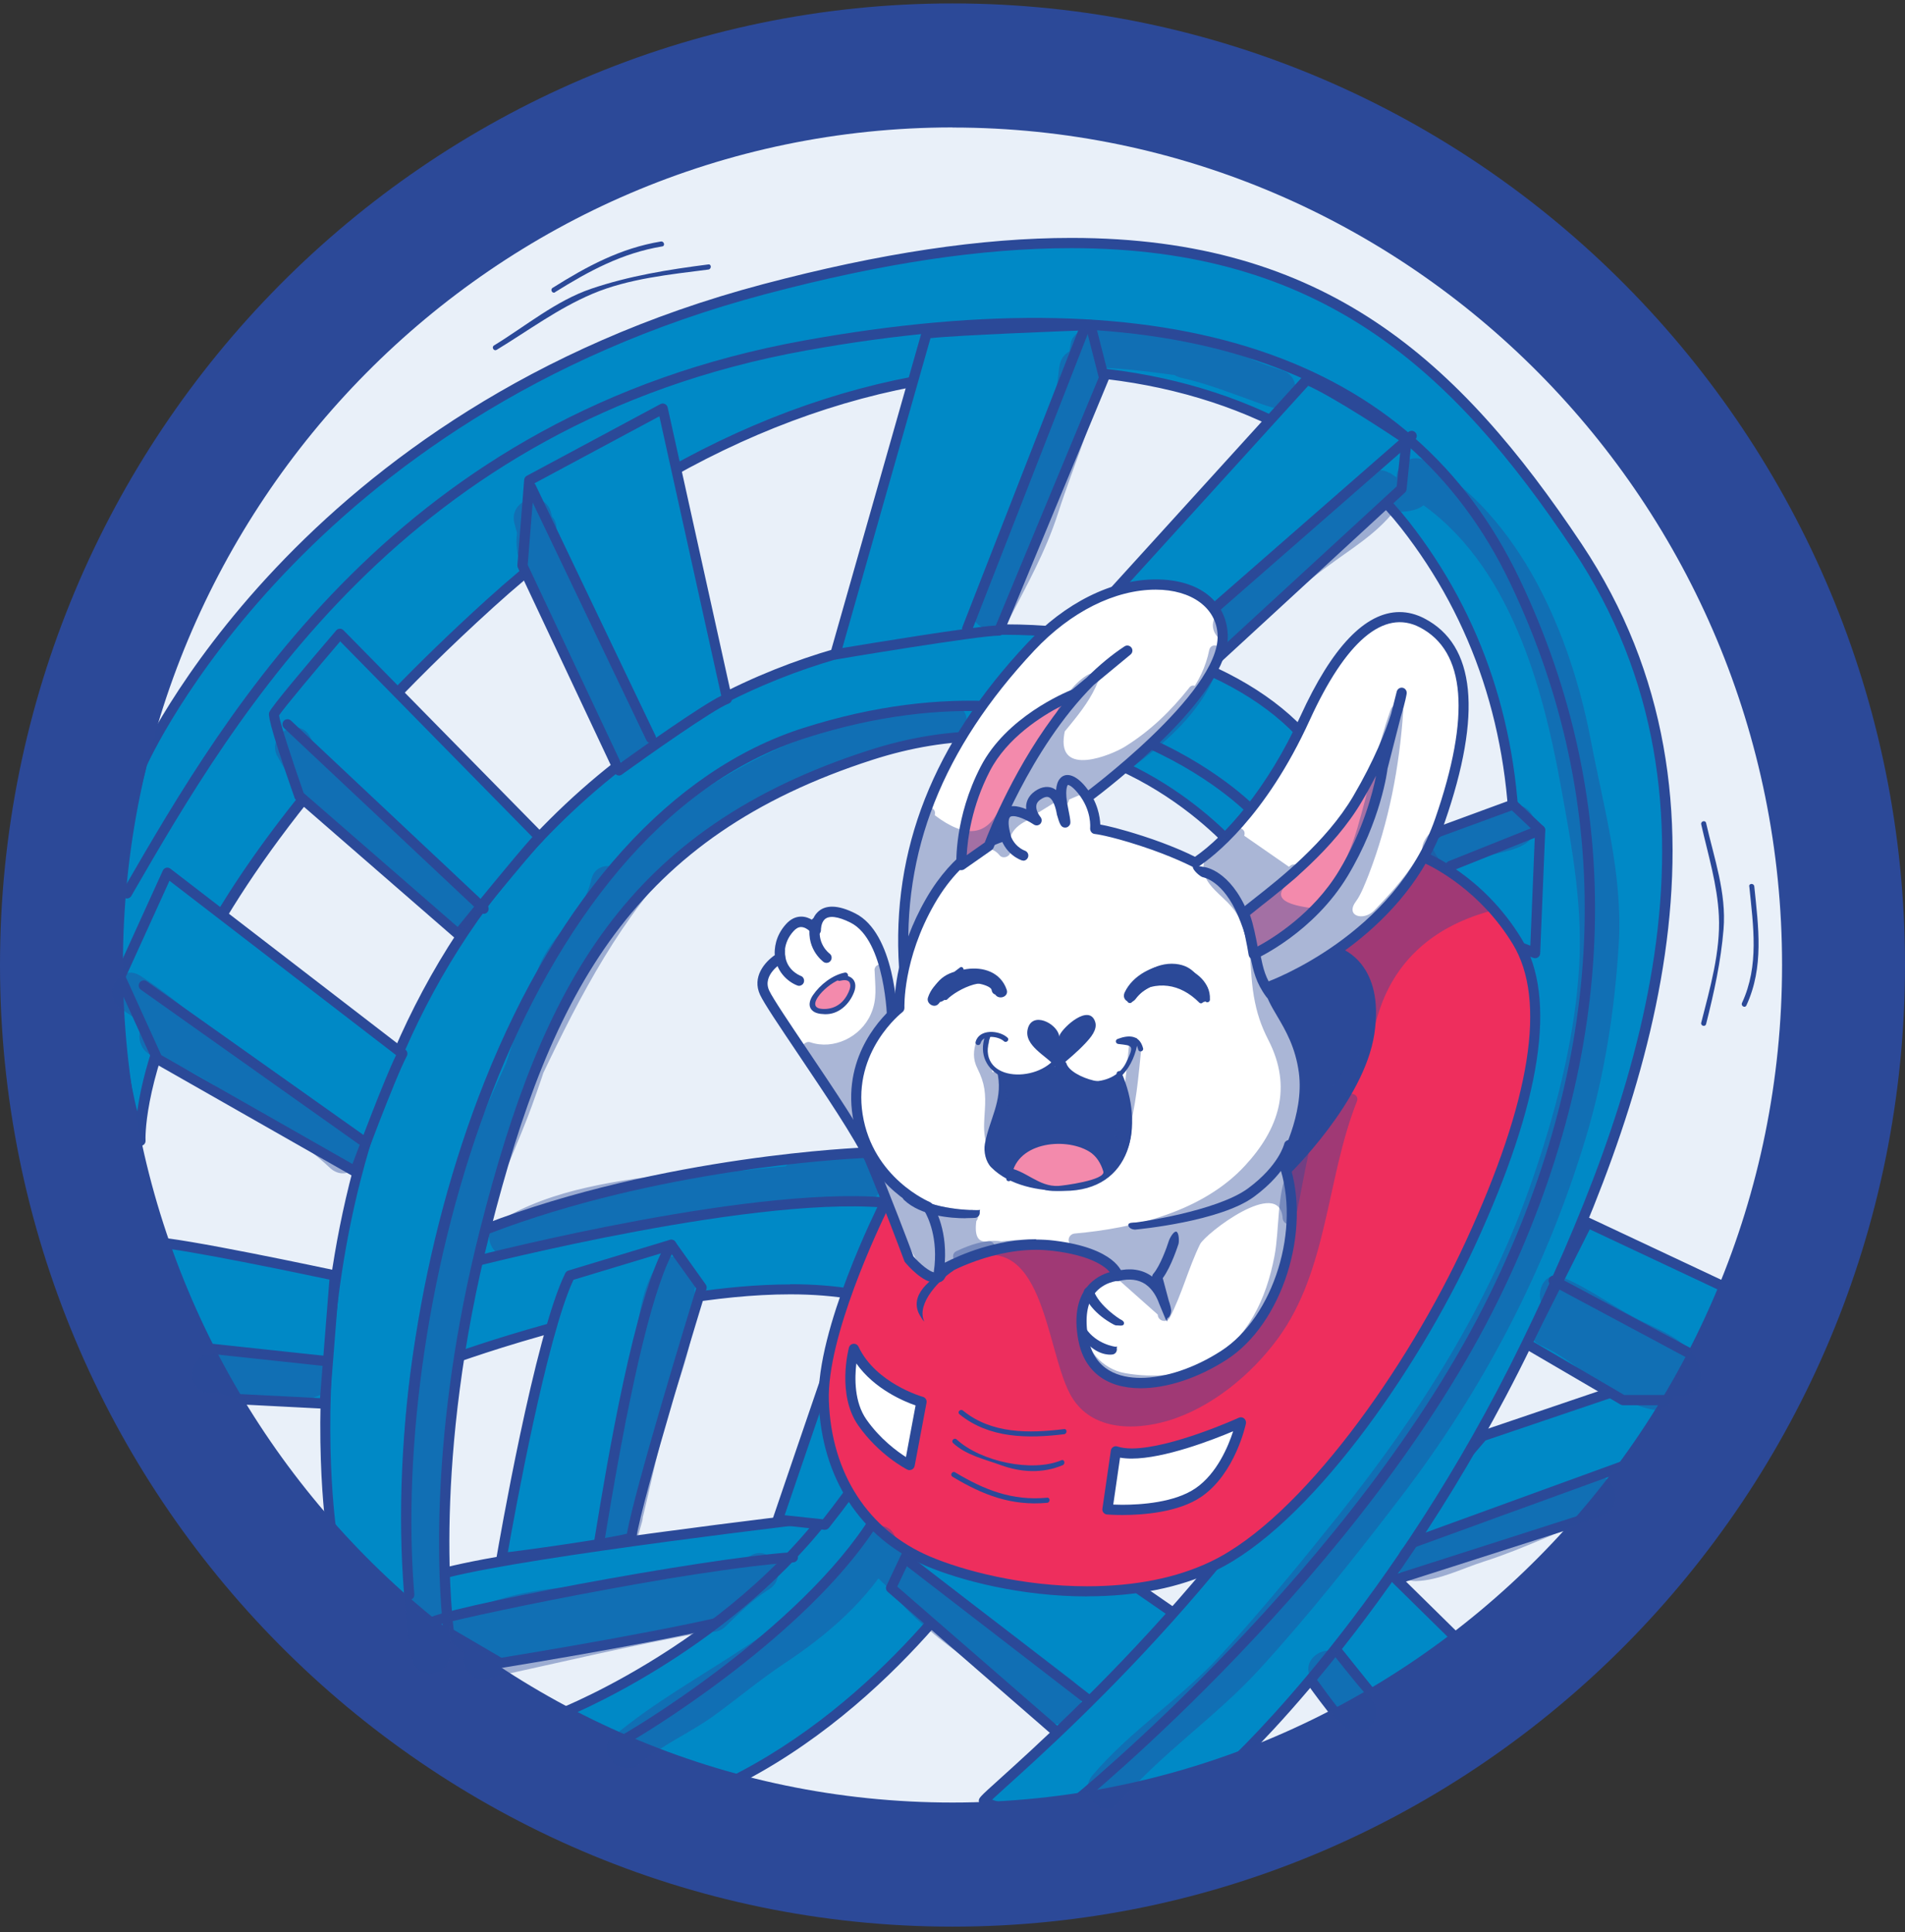 <svg width="213" height="216" viewBox="0 0 213 216" fill="none" xmlns="http://www.w3.org/2000/svg">
<rect x="0" y="0" width="213" height="216" fill="#333333" stroke="none"/>
<g clip-path="url(#clip0_7734_5877)">
<path d="M106.943 208.171C162.761 208.171 208.011 163.389 208.011 108.146C208.011 52.904 162.761 8.121 106.943 8.121C51.125 8.121 5.875 52.904 5.875 108.146C5.875 163.389 51.125 208.171 106.943 208.171Z" fill="#E9F0F9"/>
<path d="M106.942 208.732C50.897 208.732 5.308 163.608 5.308 108.135C5.308 52.662 50.897 7.549 106.942 7.549C162.988 7.549 208.577 52.673 208.577 108.146C208.577 163.619 162.977 208.744 106.942 208.744V208.732ZM106.942 8.694C51.521 8.694 6.442 53.315 6.442 108.146C6.442 162.978 51.532 207.599 106.942 207.599C162.353 207.599 207.443 162.99 207.443 108.146C207.443 53.303 162.364 8.694 106.942 8.694Z" fill="#2B4998"/>
<path d="M189.966 152.332L165.777 160.54C165.777 160.54 145.171 184.579 144.989 185.151C144.808 185.724 149.718 192.019 149.718 192.019C149.718 192.019 160.492 186.49 163.52 183.812L156.148 176.566L179.964 168.931C179.964 168.931 189.036 157.678 189.978 152.332H189.966Z" fill="#0089C6"/>
<path d="M149.707 192.58C149.537 192.58 149.378 192.5 149.265 192.363C144.162 185.827 144.343 185.289 144.445 184.957C144.627 184.396 155.911 171.151 165.346 160.151C165.414 160.071 165.494 160.013 165.596 159.979L189.785 151.771C189.978 151.703 190.182 151.748 190.341 151.886C190.488 152.023 190.568 152.218 190.534 152.424C189.57 157.85 180.769 168.816 180.395 169.285C180.327 169.377 180.236 169.434 180.123 169.469L157.204 176.806L163.895 183.388C164.008 183.503 164.076 183.652 164.065 183.812C164.065 183.972 163.985 184.121 163.872 184.224C160.833 186.914 150.399 192.283 149.957 192.512C149.877 192.557 149.787 192.569 149.696 192.569L149.707 192.58ZM145.591 185.254C145.954 186.044 147.927 188.78 149.866 191.287C151.76 190.302 159.608 186.159 162.658 183.766L155.741 176.966C155.593 176.829 155.536 176.623 155.582 176.428C155.627 176.234 155.775 176.074 155.956 176.016L179.613 168.438C180.565 167.248 187.574 158.308 189.161 153.214L166.095 161.032C158.349 170.075 146.884 183.526 145.579 185.266L145.591 185.254Z" fill="#2B4998"/>
<path d="M153.632 190.165C153.519 190.165 153.383 190.085 153.133 189.856L153.065 189.902C153.02 189.833 152.986 189.764 152.974 189.696C152.294 188.986 150.978 187.349 148.143 183.789C147.951 183.549 147.985 183.182 148.234 182.988C148.472 182.793 148.835 182.827 149.028 183.079C150.763 185.243 153.326 188.459 153.859 189.1C153.893 189.123 153.927 189.158 153.95 189.203C154.131 189.455 154.131 189.867 153.882 190.062C153.791 190.131 153.723 190.188 153.632 190.188V190.165Z" fill="#2B4998"/>
<path d="M96.792 128.866C96.792 128.866 74.485 129.633 54.265 137.451L50.488 151.955C50.488 151.955 78.273 141.652 95.477 144.708C112.68 147.765 92.642 169.514 92.642 169.514C92.642 169.514 59.561 173.326 49.921 175.81C40.282 178.294 50.114 182.484 50.114 182.484L55.977 185.918C55.977 185.918 77.332 182.484 84.329 180.389C91.326 178.294 95.862 168.942 95.862 168.942C95.862 168.942 106.829 157.3 108.144 149.86C109.46 142.419 96.804 128.877 96.804 128.877L96.792 128.866Z" fill="#0089C6"/>
<path d="M55.966 186.479C55.864 186.479 55.773 186.456 55.683 186.399L49.819 182.965C49.377 182.782 44.943 180.813 45.113 178.443C45.215 177.07 46.735 176.016 49.774 175.238C58.937 172.88 89.501 169.285 92.358 168.953C93.674 167.488 103.733 155.927 101.578 149.425C100.864 147.261 98.777 145.865 95.375 145.258C93.288 144.892 90.941 144.697 88.366 144.697C71.854 144.697 50.897 152.401 50.681 152.481C50.477 152.55 50.262 152.515 50.103 152.367C49.944 152.218 49.876 152 49.933 151.794L53.709 137.291C53.755 137.108 53.88 136.97 54.05 136.902C74.134 129.14 96.532 128.282 96.758 128.282C96.883 128.259 97.076 128.339 97.189 128.465C97.711 129.026 110.038 142.305 108.677 149.94C107.373 157.255 97.269 168.221 96.305 169.251C95.817 170.236 91.349 178.844 84.465 180.916C77.513 182.999 56.919 186.319 56.045 186.468C56.011 186.468 55.989 186.468 55.955 186.468L55.966 186.479ZM88.366 143.564C90.997 143.564 93.424 143.758 95.568 144.136C99.401 144.823 101.794 146.471 102.656 149.07C105.173 156.625 93.549 169.354 93.05 169.892C92.959 169.995 92.835 170.052 92.698 170.075C92.37 170.11 59.55 173.922 50.058 176.36C46.701 177.218 46.281 178.168 46.247 178.546C46.157 179.771 48.958 181.374 50.319 181.957L56.068 185.323C58.246 184.968 77.627 181.797 84.148 179.84C90.827 177.836 95.284 168.782 95.329 168.69C95.352 168.633 95.386 168.587 95.432 168.553C95.545 168.438 106.296 156.957 107.566 149.768C108.746 143.163 98.051 131.121 96.543 129.461C94.014 129.575 73.397 130.743 54.73 137.897L51.294 151.073C55.717 149.528 73.737 143.587 88.355 143.587L88.366 143.564Z" fill="#2B4998"/>
<path d="M52.938 141.641C52.688 141.641 52.45 141.469 52.394 141.206C52.314 140.897 52.496 140.588 52.802 140.507C54.129 140.164 85.588 132.117 100.262 134.005C100.569 134.051 100.795 134.337 100.75 134.646C100.705 134.956 100.41 135.173 100.115 135.139C85.644 133.261 53.403 141.526 53.074 141.606C53.029 141.618 52.983 141.629 52.938 141.629V141.641Z" fill="#2B4998"/>
<path d="M177.493 136.684L194.13 144.502L188.085 156.522H181.462L170.688 150.226L177.493 136.684Z" fill="#0089C6"/>
<path d="M188.085 157.094H181.473C181.371 157.094 181.28 157.071 181.19 157.014L170.416 150.718C170.155 150.569 170.053 150.237 170.189 149.963L176.994 136.421C177.13 136.146 177.459 136.032 177.742 136.157L194.379 143.976C194.515 144.045 194.628 144.159 194.674 144.308C194.719 144.457 194.708 144.617 194.64 144.754L188.595 156.774C188.504 156.968 188.3 157.083 188.085 157.083V157.094ZM181.621 155.95H187.733L193.358 144.766L177.753 137.428L171.437 149.997L181.609 155.95H181.621Z" fill="#2B4998"/>
<path d="M62.577 191.63C62.577 191.63 84.884 183.045 96.225 163.779C107.565 144.514 111.16 172.17 111.16 172.17C111.16 172.17 100.194 190.291 81.301 199.449C81.301 199.449 64.097 193.53 62.589 191.63H62.577Z" fill="#0089C6"/>
<path d="M81.29 200.021C81.233 200.021 81.165 200.021 81.108 199.987C79.328 199.38 63.712 193.965 62.135 191.985C62.022 191.848 61.988 191.653 62.033 191.481C62.078 191.31 62.215 191.161 62.373 191.092C62.6 191.012 84.624 182.347 95.737 163.482C98.55 158.697 101.102 156.373 103.529 156.373C109.607 156.373 111.626 171.449 111.716 172.09C111.728 172.216 111.716 172.353 111.637 172.468C111.524 172.651 100.364 190.84 81.539 199.964C81.46 199.998 81.38 200.021 81.29 200.021ZM63.689 191.779C66.32 193.405 75.37 196.793 81.255 198.83C98.686 190.291 109.403 173.887 110.571 172.033C109.993 167.797 107.691 157.518 103.54 157.518C101.601 157.518 99.242 159.784 96.713 164.066C86.699 181.076 68.01 189.913 63.689 191.791V191.779Z" fill="#2B4998"/>
<path d="M56.091 174.173C56.091 174.173 60.321 149.47 63.723 142.602L75.064 139.168L78.466 143.942C78.466 143.942 71.276 167.317 70.607 171.85C70.55 172.262 58.608 173.922 56.091 174.185V174.173Z" fill="#0089C6"/>
<path d="M56.091 174.746C55.932 174.746 55.785 174.677 55.672 174.563C55.547 174.437 55.502 174.254 55.524 174.07C55.694 173.063 59.8 149.207 63.202 142.339C63.27 142.202 63.395 142.087 63.542 142.041L74.883 138.607C75.109 138.538 75.37 138.619 75.506 138.825L78.909 143.598C79.011 143.747 79.045 143.93 78.988 144.102C78.92 144.331 71.798 167.488 71.152 171.918C71.072 172.433 71.049 172.605 64.336 173.624C61.002 174.128 57.407 174.608 56.125 174.746C56.102 174.746 56.091 174.746 56.069 174.746H56.091ZM64.12 143.072C61.149 149.379 57.509 169.377 56.783 173.521C60.151 173.12 68.555 171.895 70.097 171.449C70.948 166.55 77.015 146.735 77.843 144.033L74.837 139.832L64.12 143.072Z" fill="#2B4998"/>
<path d="M118.714 194.114L99.628 177.516L101.51 173.509L117.206 170.648L131.563 180.561L118.714 194.114Z" fill="#0089C6"/>
<path d="M118.714 194.687C118.578 194.687 118.453 194.641 118.34 194.549L99.254 177.951C99.061 177.779 99.004 177.504 99.118 177.276L101.011 173.269C101.091 173.097 101.238 172.983 101.42 172.949L117.104 170.087C117.251 170.064 117.399 170.087 117.523 170.178L131.892 180.103C132.028 180.195 132.119 180.343 132.13 180.515C132.153 180.687 132.096 180.847 131.971 180.973L119.122 194.515C119.009 194.629 118.862 194.687 118.714 194.687ZM100.32 177.367L118.68 193.324L130.701 180.652L117.081 171.243L101.907 174.013L100.331 177.356L100.32 177.367Z" fill="#2B4998"/>
<path d="M75.052 196.781C75.052 196.781 68.248 195.064 69.007 194.87C69.767 194.675 89.795 182.85 97.926 169.686" fill="#0089C6"/>
<path d="M75.052 197.354C75.052 197.354 74.961 197.354 74.916 197.331C68.384 195.683 68.384 195.408 68.384 194.916C68.384 194.652 68.622 194.378 68.871 194.32C69.926 193.92 89.545 182.186 97.45 169.388C97.62 169.125 97.972 169.045 98.232 169.205C98.493 169.377 98.584 169.72 98.414 169.995C91.201 181.671 74.678 192.306 70.244 194.858C71.389 195.225 73.374 195.774 75.2 196.232C75.506 196.312 75.687 196.621 75.608 196.93C75.54 197.194 75.313 197.365 75.052 197.365V197.354Z" fill="#2B4998"/>
<path d="M86.96 169.881C87.153 169.308 92.438 153.855 92.438 153.855C92.438 153.855 95.273 165.107 96.032 164.924C96.792 164.73 92.256 170.453 92.256 170.453L86.96 169.881Z" fill="#0089C6"/>
<path d="M92.257 171.025C92.257 171.025 92.211 171.025 92.2 171.025L86.904 170.453C86.734 170.43 86.575 170.339 86.484 170.19C86.393 170.041 86.371 169.869 86.427 169.698C86.609 169.125 91.689 154.301 91.905 153.66C91.984 153.42 92.222 153.259 92.461 153.271C92.71 153.271 92.926 153.454 92.982 153.706C94.162 158.365 95.659 163.493 96.226 164.363C96.385 164.42 96.543 164.535 96.611 164.684C96.781 165.039 96.951 165.405 92.687 170.796C92.574 170.934 92.415 171.014 92.245 171.014L92.257 171.025ZM87.732 169.388L92.007 169.846C93.481 167.98 95.001 165.92 95.443 165.142C94.899 164.432 94.037 162.291 92.37 155.835C91.168 159.361 88.537 167.042 87.732 169.388Z" fill="#2B4998"/>
<path d="M110.016 201.36C109.517 201.028 140.068 177.321 156.887 142.785C173.705 108.249 173.523 79.632 157.079 58.649C140.635 37.666 95.466 30.604 54.821 67.429C14.187 104.254 15.707 127.526 15.707 127.526C15.707 127.526 9.277 110.356 15.9 85.367C15.9 85.367 32.911 46.252 85.452 32.332C137.993 18.401 158.406 34.244 176.37 61.144C194.322 88.045 185.817 119.147 170.699 150.237C155.582 181.328 137.245 197.743 137.245 197.743C137.245 197.743 115.323 204.806 110.027 201.372L110.016 201.36Z" fill="#0089C6"/>
<path d="M114.744 202.871C112.431 202.871 110.786 202.528 109.709 201.841C109.562 201.75 109.46 201.578 109.448 201.395C109.414 201.005 109.46 200.96 111.784 198.865C119.36 192.019 142.427 171.186 156.387 142.534C172.865 108.707 172.956 79.826 156.637 59.004C148.256 48.312 133.014 41.925 115.844 41.925C95.193 41.925 73.646 51.128 55.206 67.852C15.31 104.002 16.251 127.263 16.274 127.492C16.296 127.778 16.103 128.03 15.831 128.087C15.559 128.144 15.276 127.996 15.185 127.732C15.117 127.561 8.766 110.104 15.355 85.218C15.559 84.737 33.103 45.611 85.315 31.771C98.459 28.291 109.743 26.597 119.802 26.597C148.188 26.597 163.135 40.276 176.846 60.812C196.318 89.98 184.07 124.058 171.221 150.478C156.228 181.316 137.811 197.995 137.63 198.155C137.573 198.212 137.505 198.247 137.426 198.27C136.847 198.453 123.057 202.86 114.767 202.86L114.744 202.871ZM110.934 201.189C111.83 201.543 113.1 201.727 114.744 201.727C122.479 201.727 135.577 197.651 136.949 197.228C138.344 195.946 155.82 179.508 170.177 149.974C182.89 123.829 195.036 90.129 175.882 61.453C162.375 41.215 147.666 27.742 119.78 27.742C109.823 27.742 98.629 29.424 85.588 32.882C33.908 46.572 16.58 85.206 16.41 85.596C11.544 104.014 13.869 118.277 15.344 124.252C16.41 116.571 22.363 96.07 54.446 67.005C73.102 50.098 94.91 40.791 115.844 40.791C133.354 40.791 148.925 47.339 157.521 58.306C174.124 79.494 174.079 108.799 157.397 143.049C143.345 171.907 120.154 192.844 112.533 199.723C111.887 200.307 111.308 200.834 110.923 201.189H110.934Z" fill="#2B4998"/>
<path d="M37.061 171.22C37.061 171.22 29.69 124.092 61.818 92.04C93.946 59.988 138.742 68.379 148.381 85.939C158.021 103.499 148.188 86.706 148.188 86.706L139.309 96.241C139.309 96.241 123.999 75.831 97.348 84.416C70.698 93.002 61.251 109.978 54.254 137.451C47.257 164.924 50.285 183.434 50.285 183.434C50.285 183.434 38.377 173.326 37.05 171.22H37.061Z" fill="#0089C6"/>
<path d="M50.318 183.995C50.318 183.995 50.307 183.995 50.296 183.995C50.16 183.995 50.035 183.949 49.933 183.858C49.445 183.446 37.946 173.658 36.585 171.518C36.539 171.449 36.517 171.38 36.505 171.3C36.426 170.831 29.463 123.52 61.432 91.628C80.473 72.637 101.544 69.799 112.42 69.799C129.034 69.799 143.686 76.174 148.902 85.653C153.371 93.803 153.348 93.837 153.133 94.215C153.03 94.398 152.815 94.49 152.622 94.501C152.237 94.501 152.089 94.41 148.12 87.633L139.751 96.619C139.637 96.745 139.478 96.814 139.308 96.802C139.138 96.802 138.991 96.711 138.889 96.573C138.787 96.436 128.376 82.86 110.22 82.86C106.103 82.86 101.839 83.558 97.552 84.943C70.834 93.551 61.659 110.756 54.832 137.577C48.277 163.322 50.59 181.374 50.851 183.171C50.885 183.24 50.908 183.331 50.908 183.411C50.908 183.732 50.658 183.984 50.341 183.984L50.318 183.995ZM37.605 171.003C38.773 172.662 45.793 178.821 49.547 182.038C49.014 177.104 47.88 160.208 53.709 137.302C60.638 110.092 69.972 92.624 97.178 83.867C101.578 82.448 105.955 81.738 110.197 81.738C126.845 81.738 137.176 92.819 139.342 95.383L147.78 86.317C147.78 86.317 147.848 86.248 147.882 86.225C142.869 77.09 128.603 70.966 112.397 70.966C101.703 70.966 80.961 73.759 62.215 92.464C31.447 123.154 37.22 168.324 37.594 171.025L37.605 171.003Z" fill="#2B4998"/>
<path d="M160.868 92.99L169.18 89.934L172.208 92.796L171.641 106.532L160.301 102.148C160.301 102.148 154.63 97.191 160.868 92.99Z" fill="#0089C6"/>
<path d="M171.641 107.116C171.573 107.116 171.505 107.105 171.437 107.082L160.096 102.698C160.039 102.675 159.983 102.64 159.926 102.594C159.812 102.491 157.193 100.168 157.374 97.203C157.488 95.44 158.554 93.872 160.55 92.521C160.584 92.498 160.629 92.475 160.674 92.464L168.987 89.407C169.191 89.339 169.418 89.385 169.565 89.533L172.593 92.395C172.718 92.51 172.775 92.67 172.775 92.841L172.208 106.578C172.208 106.761 172.106 106.933 171.947 107.036C171.856 107.093 171.743 107.128 171.641 107.128V107.116ZM160.606 101.656L171.108 105.72L171.629 93.036L169.044 90.598L161.117 93.505C159.472 94.627 158.588 95.898 158.508 97.26C158.372 99.424 160.209 101.29 160.595 101.644L160.606 101.656Z" fill="#2B4998"/>
<path d="M98.913 134.589C98.913 134.589 91.825 148.612 92.109 156.625C92.392 164.638 96.362 171.369 103.733 174.505C111.104 177.642 125.416 179.943 135.623 175.078C145.83 170.213 157.737 153.466 164.394 139.019C171.051 124.573 173.886 112.256 169.634 105.25C165.381 98.245 159.143 95.806 159.143 95.806L143.267 105.536L139.161 110.825L140.431 116.984L140.715 127.858L128.524 133.147L98.902 134.578L98.913 134.589Z" fill="#EE2E5D"/>
<path d="M121.549 178.466C114.178 178.466 107.396 176.692 103.517 175.043C96.214 171.93 91.848 165.222 91.542 156.648C91.258 148.578 98.119 134.91 98.403 134.326C98.494 134.143 98.675 134.028 98.879 134.017L128.399 132.586L140.148 127.481L139.876 116.995L138.617 110.939C138.583 110.779 138.617 110.607 138.73 110.47L142.835 105.182C142.835 105.182 142.926 105.079 142.983 105.044L158.86 95.314C159.007 95.222 159.189 95.2 159.359 95.268C159.62 95.371 165.823 97.855 170.132 104.953C174.124 111.546 172.378 123.085 164.916 139.26C158.315 153.58 146.215 170.659 135.872 175.593C131.88 177.493 127.061 178.455 121.549 178.455V178.466ZM99.276 135.15C98.267 137.211 92.426 149.47 92.676 156.613C92.959 164.718 97.076 171.06 103.948 173.99C107.725 175.604 114.336 177.333 121.538 177.333C126.891 177.333 131.54 176.406 135.373 174.574C145.478 169.755 157.363 152.928 163.884 138.79C171.176 122.982 172.945 111.809 169.157 105.559C165.539 99.595 160.379 96.997 159.2 96.459L143.663 105.983L139.785 110.985L141.01 116.88L141.304 127.858C141.304 128.087 141.18 128.305 140.964 128.396L128.773 133.685C128.716 133.708 128.648 133.731 128.58 133.731L99.287 135.15H99.276Z" fill="#2B4998"/>
<path d="M149.708 106.544C149.708 106.544 154.244 108.066 153.11 115.507C151.976 122.947 143.47 131.155 143.47 131.155C143.47 131.155 146.873 125.809 145.172 120.475C143.47 115.141 140.828 110.172 140.828 110.172L145.931 106.738L149.708 106.544Z" fill="#2B4998"/>
<path d="M143.47 131.727C143.346 131.727 143.221 131.682 143.108 131.602C142.881 131.418 142.835 131.098 142.994 130.846C143.028 130.8 146.226 125.66 144.639 120.647C142.971 115.415 140.363 110.493 140.329 110.436C140.193 110.172 140.272 109.852 140.511 109.692L145.614 106.258C145.705 106.2 145.795 106.166 145.897 106.166L149.674 105.971C149.742 105.971 149.81 105.971 149.878 106.006C150.082 106.074 154.856 107.769 153.666 115.598C152.52 123.142 144.208 131.224 143.856 131.567C143.743 131.67 143.607 131.727 143.459 131.727H143.47ZM141.565 110.356C142.257 111.718 144.31 115.896 145.716 120.292C146.646 123.211 146.147 126.084 145.444 128.19C148.007 125.225 151.84 120.12 152.554 115.415C153.518 109.074 150.229 107.368 149.617 107.116L146.113 107.288L141.565 110.344V110.356Z" fill="#2B4998"/>
<path d="M135.351 74.297L156.705 54.642L157.272 49.114C157.272 49.114 149.334 43.768 146.125 42.44L120.982 70.108L135.351 74.309V74.297Z" fill="#0089C6"/>
<path d="M135.351 74.87C135.351 74.87 135.249 74.87 135.192 74.847L120.824 70.645C120.631 70.588 120.483 70.439 120.438 70.245C120.381 70.05 120.438 69.844 120.563 69.707L145.705 42.039C145.864 41.856 146.125 41.81 146.34 41.902C149.572 43.241 157.261 48.415 157.59 48.633C157.76 48.747 157.862 48.953 157.839 49.171L157.272 54.7C157.261 54.837 157.193 54.974 157.091 55.066L135.737 74.721C135.635 74.812 135.498 74.87 135.351 74.87ZM122.026 69.81L135.204 73.656L156.172 54.368L156.683 49.4C155.299 48.472 149.232 44.466 146.272 43.127L122.026 69.81Z" fill="#2B4998"/>
<path d="M133.831 70.291C133.672 70.291 133.513 70.222 133.4 70.096C133.195 69.856 133.218 69.501 133.456 69.283L157.464 48.301C157.703 48.095 158.054 48.118 158.27 48.358C158.474 48.598 158.451 48.953 158.213 49.171L134.205 70.153C134.103 70.245 133.967 70.291 133.831 70.291Z" fill="#2B4998"/>
<path d="M45.759 178.844C45.464 178.844 45.215 178.615 45.192 178.317C43.695 160.277 47.052 138.825 54.163 120.944C62.441 100.122 75.109 86.065 89.818 81.383C122.104 71.092 140.306 90.117 140.488 90.312C140.703 90.541 140.692 90.907 140.465 91.124C140.238 91.342 139.875 91.331 139.66 91.102C139.49 90.918 121.742 72.408 90.158 82.482C57.678 92.841 43.616 145.67 46.326 178.237C46.349 178.558 46.122 178.832 45.805 178.855C45.793 178.855 45.771 178.855 45.759 178.855V178.844Z" fill="#2B4998"/>
<path d="M111.717 70.485L123.432 42.245L121.923 36.327C121.923 36.327 106.046 36.899 103.585 37.277L93.379 73.141C93.379 73.141 109.256 70.474 111.717 70.474V70.485Z" fill="#0089C6"/>
<path d="M93.391 73.725C93.232 73.725 93.073 73.656 92.971 73.53C92.846 73.381 92.79 73.175 92.846 72.992L103.053 37.128C103.11 36.911 103.291 36.751 103.506 36.716C105.967 36.339 121.255 35.778 121.901 35.755C122.162 35.72 122.4 35.926 122.468 36.178L123.976 42.096C124.01 42.222 123.999 42.348 123.954 42.463L112.239 70.703C112.148 70.92 111.944 71.058 111.717 71.058C109.336 71.058 93.64 73.691 93.481 73.725C93.447 73.725 93.425 73.725 93.391 73.725ZM104.039 37.804L94.184 72.443C97.428 71.905 108.417 70.096 111.343 69.924L122.854 42.199L121.504 36.922C119.009 37.014 107.011 37.472 104.051 37.804H104.039Z" fill="#2B4998"/>
<path d="M81.29 78.109L74.112 45.679L59.176 53.692L58.416 63.228L69.19 86.122C69.19 86.122 79.203 78.876 81.29 78.109Z" fill="#0089C6"/>
<path d="M69.189 86.694C69.189 86.694 69.099 86.694 69.053 86.671C68.894 86.626 68.758 86.511 68.679 86.362L57.905 63.468C57.86 63.377 57.849 63.274 57.849 63.182L58.608 53.647C58.62 53.452 58.733 53.28 58.903 53.189L73.839 45.176C73.998 45.096 74.179 45.084 74.338 45.164C74.497 45.233 74.621 45.382 74.656 45.565L81.834 77.995C81.891 78.281 81.743 78.555 81.471 78.659C79.827 79.265 72.274 84.6 69.507 86.603C69.405 86.671 69.291 86.706 69.178 86.706L69.189 86.694ZM58.994 63.125L69.416 85.263C71.423 83.821 78.205 78.99 80.643 77.777L73.725 46.538L59.731 54.047L59.005 63.125H58.994Z" fill="#2B4998"/>
<path d="M60.309 93.563L38.002 70.863C38.002 70.863 30.824 79.254 30.631 79.826C30.438 80.398 33.466 88.984 33.466 88.984L51.237 104.437C51.237 104.437 58.801 95.085 60.309 93.563Z" fill="#0089C6"/>
<path d="M51.237 105.01C51.101 105.01 50.965 104.964 50.863 104.872L33.092 89.419C33.013 89.35 32.956 89.27 32.934 89.178C29.849 80.41 30.03 79.861 30.098 79.643C30.28 79.082 34.272 74.354 37.583 70.485C37.685 70.359 37.833 70.291 37.992 70.291C38.15 70.268 38.298 70.348 38.411 70.462L60.718 93.162C60.934 93.391 60.934 93.746 60.718 93.975C59.244 95.463 51.759 104.712 51.68 104.804C51.578 104.918 51.441 104.998 51.294 105.01C51.283 105.01 51.26 105.01 51.249 105.01H51.237ZM33.954 88.652L51.169 103.625C52.598 101.862 57.69 95.6 59.527 93.574L38.037 71.699C35.462 74.709 31.72 79.174 31.198 79.975C31.3 80.788 32.639 84.909 33.954 88.652Z" fill="#2B4998"/>
<path d="M44.999 117.796L18.723 97.569L13.427 109.211L17.589 118.369L39.703 130.96C39.703 130.96 43.672 120.28 44.999 117.796Z" fill="#0089C6"/>
<path d="M39.703 131.533C39.613 131.533 39.511 131.51 39.42 131.464L17.306 118.872C17.204 118.815 17.124 118.723 17.067 118.609L12.905 109.451C12.838 109.303 12.838 109.131 12.905 108.971L18.202 97.329C18.27 97.168 18.417 97.054 18.576 97.008C18.746 96.963 18.916 97.008 19.052 97.111L45.328 117.338C45.555 117.51 45.612 117.819 45.487 118.06C44.194 120.475 40.259 131.052 40.225 131.155C40.168 131.315 40.044 131.43 39.885 131.487C39.817 131.51 39.76 131.521 39.692 131.521L39.703 131.533ZM18.032 117.957L39.409 130.125C40.236 127.916 42.992 120.601 44.285 117.957L18.95 98.462L14.062 109.211L18.032 117.957Z" fill="#2B4998"/>
<path d="M16.649 138.973C16.569 138.126 37.436 142.602 37.436 142.602L36.302 156.911L25.154 156.339C25.154 156.339 17.023 142.797 16.649 138.973Z" fill="#0089C6"/>
<path d="M36.302 157.483C36.302 157.483 36.279 157.483 36.268 157.483L25.12 156.911C24.927 156.911 24.757 156.797 24.666 156.636C24.337 156.075 16.467 142.934 16.081 139.031C16.07 138.87 16.127 138.676 16.24 138.55C16.433 138.332 16.705 138.287 17.068 138.287C20.039 138.287 36.835 141.881 37.549 142.03C37.833 142.087 38.014 142.35 37.992 142.637L36.858 156.945C36.835 157.243 36.585 157.472 36.291 157.472L36.302 157.483ZM25.483 155.778L35.78 156.304L36.835 143.049C34.068 142.465 20.414 139.592 17.306 139.443C18.18 143.346 24.417 153.981 25.483 155.778Z" fill="#2B4998"/>
<path d="M121.368 89.304C121.368 89.304 136.984 77.857 136.712 70.989C136.451 64.121 124.566 62.369 115.232 72.34C105.888 82.31 100.161 93.883 101.091 108.158C102.021 122.432 100.161 109.509 106.024 103.442C111.898 97.386 120.835 98.05 120.835 98.05L121.368 89.293V89.304Z" fill="white"/>
<path d="M101.476 115.198C100.898 115.198 100.886 114.98 100.807 113.252C100.762 112.233 100.682 110.596 100.523 108.192C99.662 94.982 104.334 83.123 114.824 71.939C119.088 67.383 124.339 64.773 129.227 64.773C134.114 64.773 137.131 67.257 137.278 70.966C137.539 77.686 123.896 88.125 121.923 89.602L121.402 98.084C121.402 98.233 121.322 98.382 121.209 98.485C121.095 98.588 120.937 98.634 120.789 98.622C120.789 98.622 120.494 98.599 120.018 98.599C118.022 98.599 111.138 98.977 106.432 103.842C103.336 107.036 102.463 112.347 102.168 114.087C102.054 114.797 101.986 115.198 101.476 115.198ZM129.227 65.918C124.645 65.918 119.7 68.402 115.64 72.729C105.389 83.672 100.807 95.245 101.657 108.123C101.714 108.982 101.76 109.737 101.794 110.401C102.44 108.043 103.574 105.159 105.615 103.052C110.492 98.016 117.308 97.466 120.018 97.466C120.12 97.466 120.211 97.466 120.301 97.466L120.8 89.27C120.8 89.098 120.891 88.938 121.039 88.847C121.197 88.732 136.405 77.502 136.144 71.012C136.031 67.967 133.241 65.918 129.227 65.918Z" fill="#2B4998"/>
<path d="M99.752 114.076C99.752 114.076 99.616 104.781 95.352 102.629C91.077 100.477 91.213 103.98 91.213 103.98C91.213 103.98 89.75 102.091 88.276 103.705C86.813 105.319 87.21 107.07 87.21 107.07C87.21 107.07 84.408 108.684 85.474 110.974C86.54 113.263 95.477 125.523 97.212 129.552C98.947 133.593 101.612 140.725 101.612 140.725C101.612 140.725 103.744 143.278 104.946 142.74C106.148 142.202 104.277 134.795 104.277 134.795L99.741 114.053L99.752 114.076Z" fill="white"/>
<path d="M104.594 143.403C103.177 143.403 101.51 141.492 101.192 141.103C101.147 141.057 101.113 141 101.101 140.931C101.079 140.862 98.414 133.765 96.713 129.781C95.715 127.446 92.131 122.135 89.262 117.865C87.13 114.694 85.44 112.187 84.986 111.214C84.056 109.222 85.508 107.551 86.631 106.773C86.585 106.086 86.665 104.655 87.889 103.304C88.4 102.743 88.967 102.469 89.591 102.469C90.078 102.469 90.521 102.652 90.861 102.869C90.963 102.583 91.122 102.274 91.382 102.011C92.233 101.118 93.696 101.129 95.635 102.114C100.024 104.323 100.33 113.114 100.353 114.007L104.878 134.692C106.193 139.901 106.307 142.797 105.218 143.289C105.037 143.369 104.832 143.415 104.617 143.415L104.594 143.403ZM102.122 140.439C102.791 141.217 103.959 142.259 104.594 142.259C104.594 142.259 104.696 142.259 104.73 142.236C105.048 141.778 104.617 138.424 103.744 134.956L99.207 114.202C99.207 114.202 99.196 114.122 99.196 114.087C99.196 113.996 99.015 105.113 95.102 103.144C93.685 102.434 92.653 102.308 92.176 102.812C91.779 103.224 91.791 103.957 91.791 103.968C91.791 104.22 91.643 104.437 91.416 104.529C91.19 104.621 90.929 104.529 90.781 104.346C90.623 104.151 90.112 103.636 89.579 103.636C89.284 103.636 89.001 103.785 88.717 104.105C87.47 105.479 87.776 106.944 87.787 106.956C87.844 107.196 87.731 107.46 87.515 107.585C87.425 107.643 85.179 108.971 86.007 110.745C86.427 111.638 88.264 114.362 90.203 117.247C93.254 121.78 96.713 126.908 97.756 129.346C99.366 133.101 101.816 139.592 102.133 140.45L102.122 140.439Z" fill="#2B4998"/>
<path d="M112.432 93.471C112.432 93.471 107.759 94.284 104.028 100.74C100.297 107.208 100.558 112.725 100.558 112.725C100.558 112.725 94.684 117.167 95.886 124.71C97.088 132.254 103.756 134.944 103.756 134.944C103.756 134.944 105.627 137.634 104.958 142.213C104.958 142.213 111.094 138.447 117.762 139.248C124.43 140.061 124.963 142.614 124.963 142.614C124.963 142.614 119.894 142.877 121.096 149.619C122.298 156.362 130.566 155.549 136.837 151.508C143.108 147.467 146.045 137.096 143.505 129.965C143.505 129.965 146.442 124.848 145.773 119.868C145.104 114.889 142.303 112.725 141.906 110.31C141.906 110.31 156.309 105.193 160.981 91.731C165.653 78.269 163.646 72.065 158.974 69.65C154.301 67.223 149.765 71.802 145.898 80.284C142.031 88.766 137.098 94.158 133.627 96.447C133.627 96.447 131.359 95.234 127.628 94.021C123.897 92.807 122.423 92.67 122.423 92.67C122.423 92.67 122.695 90.518 120.96 88.366C119.225 86.214 118.159 87.152 118.828 90.38C119.497 93.609 118.692 90.918 118.692 90.918C118.692 90.918 118.295 87.69 116.288 88.766C114.292 89.842 115.891 91.731 115.891 91.731C115.891 91.731 111.094 88.492 112.42 93.483L112.432 93.471Z" fill="white"/>
<path d="M127.537 155.194C123.659 155.194 121.175 153.248 120.551 149.734C120.109 147.238 120.427 145.281 121.515 143.896C122.321 142.877 123.364 142.419 124.09 142.213C123.489 141.515 121.878 140.336 117.716 139.832C117.115 139.763 116.491 139.718 115.868 139.718C110.22 139.718 105.321 142.682 105.276 142.717C105.083 142.831 104.856 142.831 104.663 142.705C104.482 142.579 104.38 142.362 104.414 142.144C104.958 138.413 103.722 135.986 103.382 135.413C102.27 134.91 96.475 131.979 95.341 124.813C94.23 117.796 98.879 113.412 100.002 112.462C100.002 111.203 100.229 106.223 103.552 100.454C106.636 95.108 110.345 93.494 111.762 93.059C111.547 91.972 111.626 91.205 112.001 90.701C112.205 90.438 112.59 90.117 113.282 90.117C113.758 90.117 114.28 90.266 114.745 90.46C114.722 90.254 114.722 90.048 114.768 89.831C114.858 89.385 115.142 88.743 116.038 88.251C116.82 87.828 117.569 87.919 118.079 88.32C118.125 87.77 118.261 87.347 118.499 87.061C119.123 86.294 120.257 86.557 121.413 87.999C122.752 89.671 122.99 91.331 123.024 92.178C123.75 92.303 125.269 92.647 127.821 93.471C130.826 94.444 132.867 95.406 133.616 95.783C136.939 93.483 141.69 88.217 145.41 80.044C148.926 72.34 152.657 68.425 156.49 68.425C157.42 68.425 158.35 68.665 159.257 69.135C164.984 72.099 165.744 79.769 161.537 91.914C157.318 104.083 145.149 109.612 142.586 110.665C142.813 111.397 143.255 112.153 143.766 113.011C144.741 114.66 145.943 116.697 146.351 119.788C146.964 124.355 144.718 128.934 144.14 130.022C146.669 137.577 143.392 147.982 137.154 152C134.001 154.038 130.497 155.194 127.537 155.194ZM115.856 138.573C116.526 138.573 117.195 138.607 117.841 138.687C124.713 139.523 125.473 142.202 125.53 142.499C125.564 142.659 125.53 142.831 125.428 142.969C125.326 143.106 125.178 143.186 125.008 143.186C124.997 143.186 123.409 143.3 122.389 144.605C121.527 145.716 121.289 147.364 121.663 149.516C122.332 153.259 125.224 154.038 127.537 154.038C130.282 154.038 133.571 152.939 136.542 151.016C142.439 147.215 145.512 137.268 142.983 130.148C142.927 129.987 142.938 129.816 143.029 129.667C143.051 129.621 145.852 124.653 145.229 119.925C144.843 117.064 143.754 115.209 142.79 113.572C142.121 112.439 141.543 111.455 141.362 110.379C141.316 110.104 141.475 109.841 141.736 109.749C141.872 109.703 155.946 104.563 160.471 91.514C164.462 79.986 163.884 72.798 158.747 70.13C154.709 68.036 150.457 71.71 146.442 80.501C141.498 91.342 135.646 95.795 133.967 96.905C133.797 97.02 133.571 97.031 133.389 96.928C133.366 96.917 131.11 95.726 127.481 94.547C123.886 93.379 122.411 93.231 122.4 93.231C122.253 93.219 122.105 93.139 122.014 93.013C121.924 92.887 121.878 92.739 121.89 92.578C121.89 92.498 122.094 90.621 120.551 88.698C119.792 87.759 119.429 87.748 119.406 87.748C119.315 87.805 119.032 88.434 119.406 90.243C119.758 91.972 119.735 92.075 119.542 92.303C119.44 92.441 119.27 92.521 119.1 92.521C118.612 92.521 118.476 92.097 118.17 91.056C118.102 90.564 117.773 89.087 117.07 89.087C116.934 89.087 116.764 89.133 116.571 89.236C116.163 89.453 115.936 89.705 115.879 90.014C115.777 90.529 116.174 91.136 116.333 91.331C116.514 91.548 116.514 91.868 116.333 92.086C116.14 92.292 115.834 92.338 115.596 92.178C115.21 91.914 114.042 91.239 113.282 91.239C112.999 91.239 112.931 91.331 112.908 91.376C112.828 91.479 112.613 91.903 112.987 93.299C113.033 93.46 112.999 93.62 112.919 93.757C112.828 93.895 112.692 93.986 112.534 94.009C112.488 94.009 108.054 94.879 104.516 101.003C100.909 107.253 101.125 112.622 101.125 112.668C101.125 112.863 101.046 113.034 100.898 113.149C100.841 113.195 95.319 117.487 96.453 124.584C97.587 131.727 103.915 134.349 103.971 134.383C104.073 134.429 104.164 134.498 104.221 134.589C104.3 134.692 105.922 137.085 105.638 141.16C107.408 140.256 111.354 138.538 115.845 138.538L115.856 138.573Z" fill="#2B4998"/>
<path d="M110.56 94.547C110.56 94.547 116.026 79.334 126.04 72.729L120.165 77.582C120.165 77.582 113.1 80.273 110.163 85.927C107.226 91.582 107.498 96.699 107.498 96.699L110.571 94.547H110.56Z" fill="#F38AAC"/>
<path d="M107.498 97.283C107.408 97.283 107.328 97.26 107.249 97.226C107.067 97.134 106.943 96.951 106.931 96.745C106.931 96.528 106.693 91.399 109.664 85.676C112.522 80.169 119.009 77.445 119.882 77.09L121.515 75.74C122.888 74.377 124.305 73.198 125.734 72.26C125.984 72.088 126.324 72.157 126.505 72.397C126.687 72.637 126.641 72.981 126.403 73.175L122.275 76.587C115.097 83.764 111.139 94.639 111.105 94.742C111.059 94.856 110.991 94.948 110.901 95.016L107.827 97.168C107.736 97.237 107.623 97.272 107.498 97.272V97.283ZM118.703 78.899C116.48 80.044 112.602 82.47 110.674 86.202C108.632 90.14 108.179 93.837 108.088 95.6L110.107 94.181C110.572 92.945 113.566 85.355 118.714 78.888L118.703 78.899Z" fill="#2B4998"/>
<path d="M142.053 111.684C141.882 111.684 141.712 111.603 141.599 111.455C140.419 109.863 140.147 108.547 139.818 107.013C139.558 105.777 139.274 104.38 138.458 102.446C136.768 98.416 134.534 98.084 134.511 98.073C134.205 98.027 133.343 97.249 133.377 96.928C133.411 96.619 134.318 96.894 134.636 96.928C134.749 96.94 137.528 97.283 139.501 101.988C140.363 104.025 140.68 105.548 140.93 106.761C141.247 108.272 141.474 109.36 142.506 110.756C142.699 111.008 142.642 111.363 142.393 111.558C142.291 111.638 142.166 111.672 142.053 111.672V111.684Z" fill="#2B4998"/>
<path d="M139.115 102.228C138.9 101.793 147.519 96.573 151.794 89.304C156.058 82.035 156.727 77.457 156.727 77.457L154.595 85.802C154.595 85.802 153.926 91.456 150.195 97.649C146.464 103.842 140.193 106.67 140.193 106.67C140.193 106.67 139.66 103.304 139.127 102.228H139.115Z" fill="#F38AAC"/>
<path d="M140.182 107.242C140.091 107.242 140 107.219 139.91 107.173C139.751 107.093 139.649 106.933 139.615 106.761C139.467 105.845 139.002 103.304 138.605 102.48C138.333 101.942 138.651 101.69 140.397 100.328C142.96 98.313 148.29 94.135 151.307 89.007C153.677 84.966 154.913 81.784 155.537 79.815L156.172 77.308C156.251 77.01 156.535 76.827 156.83 76.884C157.125 76.942 157.317 77.228 157.283 77.525C157.283 77.56 157.136 78.475 156.626 80.124L155.14 85.939C155.129 86.099 154.426 91.72 150.672 97.947C146.884 104.22 140.669 107.082 140.409 107.196C140.329 107.231 140.261 107.242 140.182 107.242ZM139.762 102.297C140.114 103.236 140.431 104.838 140.613 105.811C142.291 104.907 146.816 102.148 149.708 97.352C152.43 92.841 153.496 88.572 153.859 86.717C153.394 87.622 152.872 88.583 152.271 89.591C149.152 94.913 143.697 99.183 141.078 101.232C140.556 101.644 140.023 102.068 139.751 102.297H139.762Z" fill="#2B4998"/>
<path d="M114.427 96.207C114.427 96.207 114.314 96.207 114.257 96.184C114.178 96.161 112.193 95.509 111.728 93.048C111.672 92.739 111.876 92.441 112.182 92.384C112.488 92.326 112.783 92.532 112.84 92.841C113.168 94.604 114.529 95.074 114.586 95.097C114.881 95.2 115.051 95.52 114.949 95.818C114.87 96.058 114.654 96.218 114.416 96.218L114.427 96.207Z" fill="#2B4998"/>
<path d="M92.415 107.643C92.301 107.643 92.188 107.608 92.086 107.54C91.995 107.471 89.908 105.926 90.668 103.018C90.748 102.709 91.065 102.526 91.36 102.606C91.666 102.686 91.848 102.995 91.768 103.304C91.213 105.433 92.687 106.555 92.755 106.601C93.004 106.784 93.061 107.139 92.88 107.402C92.766 107.563 92.596 107.643 92.415 107.643Z" fill="#2B4998"/>
<path d="M89.353 110.207C89.284 110.207 89.228 110.207 89.16 110.172C88.241 109.841 86.529 108.604 86.642 106.235C86.653 105.914 86.926 105.674 87.243 105.697C87.561 105.708 87.799 105.983 87.776 106.303C87.674 108.387 89.466 109.074 89.534 109.096C89.829 109.199 89.976 109.531 89.874 109.829C89.795 110.058 89.568 110.207 89.341 110.207H89.353Z" fill="#2B4998"/>
<path d="M107.985 136.192C106.296 136.192 102.973 135.94 101.079 134.143C100.852 133.925 100.841 133.559 101.056 133.33C101.272 133.101 101.635 133.09 101.861 133.307C104.061 135.402 109.369 135.287 109.414 135.276C109.72 135.242 109.516 135.219 109.55 135.528C109.573 135.848 109.346 136.123 109.029 136.146C108.972 136.146 108.575 136.18 107.985 136.18V136.192Z" fill="#2B4998"/>
<path d="M126.845 137.451C126.561 137.451 126.187 137.256 126.153 136.959C126.13 136.65 126.686 136.684 127.004 136.661C127.094 136.661 136.031 135.436 139.546 132.849C143.017 130.285 143.572 127.916 143.584 127.893C143.652 127.584 143.958 127.389 144.264 127.458C144.57 127.526 144.763 127.835 144.695 128.144C144.672 128.259 144.037 130.96 140.227 133.776C136.462 136.558 127.287 137.428 126.902 137.462C126.89 137.462 126.867 137.462 126.845 137.462V137.451Z" fill="#2B4998"/>
<path d="M130.44 147.524C130.19 147.524 130.383 147.696 130.315 147.444L129.612 145.75C129.374 145.075 128.909 144.136 128.07 143.564C127.287 143.037 126.3 142.911 125.11 143.197C124.815 143.266 124.497 143.083 124.429 142.774C124.361 142.465 124.543 142.156 124.849 142.087C126.346 141.721 127.65 141.904 128.705 142.625C128.75 142.659 128.795 142.682 128.829 142.717C128.829 142.591 128.886 142.476 128.966 142.385C129.714 141.515 130.463 139.454 130.689 138.722C130.78 138.424 131.234 137.6 131.529 137.691C131.823 137.783 131.857 138.767 131.767 139.065C131.733 139.168 130.973 141.583 130.009 142.888L130.678 145.395C130.871 145.945 130.939 146.345 130.939 146.391C130.984 146.689 130.814 147.296 130.519 147.364C130.474 147.364 130.565 148.062 130.428 147.536L130.44 147.524Z" fill="#2B4998"/>
<path d="M124.861 148.177C124.781 148.177 124.702 148.154 124.623 148.12C124.52 148.074 121.992 146.849 121.209 144.651C121.107 144.354 121.254 144.022 121.549 143.919C121.844 143.816 122.173 143.964 122.275 144.262C122.899 146.013 125.201 147.456 125.224 147.467C125.507 147.605 125.779 147.776 125.643 148.062C125.541 148.269 125.065 148.166 124.849 148.166L124.861 148.177Z" fill="#2B4998"/>
<path d="M124.135 151.439C123.545 151.439 122.128 151.222 120.869 149.31C120.699 149.047 120.767 148.692 121.027 148.52C121.288 148.349 121.232 148.234 121.413 148.509C122.581 150.283 124.713 150.569 124.759 150.558C125.076 150.512 124.827 150.455 124.872 150.764C124.917 151.073 124.725 151.359 124.418 151.416C124.396 151.416 124.305 151.439 124.135 151.439Z" fill="#2B4998"/>
<path d="M124.759 162.245L123.817 168.736C123.817 168.736 130.429 169.308 134.024 166.824C137.619 164.34 138.753 159.006 138.753 159.006C138.753 159.006 128.739 163.585 124.77 162.245H124.759Z" fill="white"/>
<path d="M125.496 169.366C124.452 169.366 123.772 169.308 123.772 169.308C123.613 169.297 123.477 169.217 123.375 169.091C123.273 168.965 123.239 168.805 123.262 168.656L124.203 162.165C124.226 161.994 124.328 161.845 124.464 161.765C124.6 161.673 124.781 161.65 124.94 161.707C125.36 161.845 125.904 161.925 126.539 161.925C130.939 161.925 138.447 158.525 138.515 158.491C138.708 158.399 138.934 158.434 139.104 158.571C139.275 158.708 139.343 158.926 139.309 159.132C139.263 159.361 138.084 164.73 134.353 167.305C131.756 169.102 127.684 169.366 125.496 169.366ZM124.475 168.198C124.747 168.198 125.087 168.221 125.496 168.221C127.56 168.221 131.359 167.98 133.706 166.355C136.088 164.707 137.347 161.65 137.88 160.002C135.578 160.975 130.191 163.058 126.539 163.058C126.063 163.058 125.632 163.024 125.235 162.955L124.475 168.198Z" fill="#2B4998"/>
<path d="M103.029 156.717C103.029 156.717 97.552 155.194 95.465 150.798C95.465 150.798 94.138 155.755 96.406 159.006C98.674 162.257 101.702 163.779 101.702 163.779L103.029 156.717Z" fill="white"/>
<path d="M101.703 164.352C101.612 164.352 101.533 164.329 101.453 164.295C101.328 164.226 98.278 162.669 95.953 159.338C93.56 155.915 94.864 150.867 94.921 150.65C94.978 150.421 95.182 150.249 95.42 150.226C95.669 150.203 95.885 150.329 95.987 150.546C97.926 154.656 103.132 156.144 103.188 156.156C103.472 156.236 103.653 156.522 103.597 156.808L102.27 163.871C102.236 164.043 102.122 164.203 101.964 164.283C101.884 164.317 101.793 164.34 101.714 164.34L101.703 164.352ZM95.749 152.424C95.556 154.061 95.511 156.739 96.871 158.685C98.403 160.872 100.308 162.257 101.294 162.887L102.372 157.117C101.113 156.682 97.779 155.309 95.749 152.424Z" fill="#2B4998"/>
<path d="M189.4 152.138C189.31 152.138 189.219 152.115 189.14 152.069L173.456 143.678C173.183 143.529 173.07 143.186 173.217 142.9C173.365 142.625 173.705 142.511 173.989 142.659L189.673 151.05C189.945 151.199 190.058 151.542 189.911 151.829C189.809 152.023 189.616 152.138 189.412 152.138H189.4Z" fill="#2B4998"/>
<path d="M158.214 172.937C157.976 172.937 157.76 172.788 157.681 172.559C157.579 172.262 157.726 171.93 158.021 171.827L183.73 162.474C184.025 162.36 184.354 162.52 184.456 162.818C184.558 163.115 184.411 163.447 184.116 163.55L158.406 172.903C158.338 172.926 158.282 172.937 158.214 172.937Z" fill="#2B4998"/>
<path d="M121.549 190.486C121.424 190.486 121.311 190.451 121.209 190.371L101.17 174.917C100.92 174.723 100.875 174.368 101.068 174.116C101.26 173.864 101.612 173.819 101.861 174.013L121.9 189.467C122.15 189.661 122.195 190.016 122.002 190.268C121.889 190.417 121.719 190.497 121.549 190.497V190.486Z" fill="#2B4998"/>
<path d="M120.041 202.127C119.871 202.127 119.712 202.059 119.599 201.91C119.406 201.658 119.44 201.303 119.689 201.108C120.007 200.857 151.704 175.078 166.594 144.64C179.908 117.43 180.691 89.957 168.862 65.197C157.113 40.608 130.61 31.863 90.09 39.189C45.283 47.293 26.265 80.147 14.902 99.778L14.686 100.156C14.527 100.431 14.176 100.523 13.915 100.362C13.643 100.202 13.552 99.847 13.711 99.584L13.926 99.206C25.392 79.403 44.569 46.263 89.897 38.067C130.973 30.638 157.896 39.601 169.894 64.704C181.881 89.785 181.099 117.602 167.626 145.143C152.622 175.81 120.733 201.738 120.404 202.001C120.302 202.081 120.177 202.127 120.052 202.127H120.041Z" fill="#2B4998"/>
<path d="M162.183 97.386C161.956 97.386 161.74 97.249 161.661 97.02C161.547 96.722 161.684 96.39 161.978 96.276L171.992 92.269C172.287 92.155 172.616 92.292 172.729 92.59C172.843 92.887 172.707 93.219 172.412 93.334L162.398 97.34C162.33 97.363 162.262 97.386 162.194 97.386H162.183Z" fill="#2B4998"/>
<path d="M108.133 70.863C108.065 70.863 107.997 70.852 107.929 70.829C107.634 70.714 107.498 70.382 107.611 70.085L120.653 36.693C120.766 36.396 121.095 36.258 121.39 36.373C121.685 36.487 121.821 36.819 121.708 37.117L108.666 70.508C108.575 70.737 108.36 70.874 108.144 70.874L108.133 70.863Z" fill="#2B4998"/>
<path d="M72.784 83.077C72.569 83.077 72.376 82.963 72.274 82.757L58.858 54.711C58.722 54.425 58.836 54.081 59.119 53.944C59.403 53.807 59.743 53.921 59.879 54.208L73.295 82.253C73.431 82.539 73.317 82.882 73.034 83.02C72.955 83.054 72.875 83.077 72.784 83.077Z" fill="#2B4998"/>
<path d="M54.072 102.148C53.936 102.148 53.8 102.102 53.687 101.999L31.765 81.394C31.538 81.177 31.527 80.822 31.731 80.582C31.947 80.353 32.298 80.341 32.536 80.559L54.458 101.164C54.684 101.381 54.696 101.736 54.492 101.976C54.378 102.102 54.231 102.159 54.072 102.159V102.148Z" fill="#2B4998"/>
<path d="M40.838 128.293C40.725 128.293 40.611 128.259 40.509 128.19L15.752 110.642C15.492 110.459 15.435 110.104 15.616 109.841C15.798 109.577 16.149 109.52 16.41 109.703L41.167 127.252C41.428 127.435 41.484 127.79 41.303 128.053C41.19 128.213 41.019 128.293 40.838 128.293Z" fill="#2B4998"/>
<path d="M66.921 173.315C66.865 173.315 66.797 173.315 66.74 173.28C66.445 173.177 66.286 172.868 66.377 172.571C66.411 172.433 66.536 171.666 66.683 170.785C67.749 164.317 70.981 144.628 74.576 138.859C74.746 138.596 75.098 138.516 75.359 138.676C75.62 138.848 75.699 139.202 75.54 139.466C73.238 143.163 70.641 153.763 67.806 170.968C67.556 172.514 67.5 172.8 67.466 172.914C67.386 173.155 67.171 173.303 66.933 173.303L66.921 173.315Z" fill="#2B4998"/>
<path d="M48.209 181.9C48.096 181.9 47.994 181.866 47.892 181.809C47.631 181.637 47.563 181.282 47.733 181.019C48.459 179.92 78.568 174.173 88.616 173.521C88.922 173.498 89.194 173.738 89.217 174.059C89.24 174.379 89.002 174.643 88.684 174.666C77.094 175.421 50.126 181.087 48.55 181.797C48.447 181.877 48.323 181.912 48.198 181.912L48.209 181.9Z" fill="#2B4998"/>
<path d="M36.301 152.71C36.301 152.71 36.256 152.71 36.245 152.71L23.77 151.371C23.464 151.336 23.237 151.05 23.271 150.741C23.305 150.432 23.588 150.192 23.895 150.237L36.369 151.577C36.676 151.611 36.902 151.897 36.868 152.206C36.834 152.504 36.596 152.721 36.301 152.721V152.71Z" fill="#2B4998"/>
<path d="M118.147 115.839C118.022 114.637 116.128 113.687 115.3 114.877C114.348 116.32 117.671 118.231 118.272 119.067C119.099 118.346 122.785 115.472 122.184 114.271C121.47 112.599 118.861 115.472 118.748 115.827" fill="#2B4998"/>
<path d="M118.419 115.759C118.124 114.374 115.414 113.034 114.915 115.015C114.439 116.915 117.092 118.071 118.056 119.273C118.159 119.399 118.351 119.365 118.453 119.273C119.451 118.414 120.472 117.579 121.368 116.617C121.924 116.022 122.751 115.095 122.445 114.213C121.765 112.222 118.952 114.74 118.487 115.701C118.329 116.033 118.816 116.32 118.975 115.988C119.191 115.53 119.655 115.152 120.03 114.831C120.359 114.534 120.733 114.282 121.13 114.122C122.15 113.71 121.89 114.957 121.617 115.404C120.767 116.8 119.281 117.842 118.056 118.884H118.453C117.909 118.208 117.138 117.705 116.503 117.121C116.061 116.709 115.641 116.262 115.437 115.679C115.584 114.774 116.026 114.454 116.764 114.694C117.365 114.831 117.739 115.358 117.864 115.919C117.943 116.285 118.487 116.125 118.408 115.77L118.419 115.759Z" fill="#2B4998"/>
<path d="M126.584 112.027C128.161 109.6 133.74 108.192 134.727 111.844C134.818 112.164 135.271 112.084 135.283 111.764C135.453 107.311 128.059 108.902 126.255 111.077C126.414 111.168 126.573 111.26 126.732 111.352C127.344 109.463 129.113 108.524 130.973 108.329C133.003 108.112 133.774 109.737 134.375 111.352C134.5 111.695 135.044 111.546 134.92 111.203C133.615 107.551 128.807 109.005 126.437 110.676C126.142 110.882 126.403 111.363 126.72 111.168C129.329 109.566 131.937 109.921 134.092 112.084C134.353 112.347 134.75 111.935 134.489 111.684C132.153 109.348 129.249 108.948 126.425 110.676C126.516 110.836 126.618 111.008 126.709 111.168C128.728 109.749 133.207 108.123 134.364 111.352C134.545 111.306 134.727 111.249 134.908 111.203C134.228 109.394 133.502 107.963 131.438 107.757C129.204 107.54 126.856 109.085 126.176 111.203C126.085 111.466 126.471 111.706 126.652 111.477C128.149 109.68 134.852 107.952 134.715 111.752C134.897 111.729 135.09 111.706 135.271 111.672C134.137 107.505 127.934 108.879 126.085 111.718C125.881 112.027 126.38 112.313 126.573 112.004L126.584 112.027Z" fill="#2B4998"/>
<path d="M111.899 110.974C111.298 107.895 106.829 109.955 105.491 111.329C105.639 111.443 105.786 111.558 105.933 111.672C106.807 110.47 107.941 109.417 109.483 109.303C109.801 109.28 109.869 108.845 109.562 108.742C107.703 108.089 105.797 109.486 104.856 111.031C105.026 111.1 105.196 111.18 105.378 111.249C105.695 110.012 106.659 109.383 107.623 108.661C107.532 108.501 107.43 108.329 107.34 108.169C106.285 108.959 105.31 109.852 104.312 110.733C104.47 110.825 104.629 110.917 104.788 111.008C105.366 109.474 106.875 109.005 108.383 109.005C108.848 109.005 111.762 109.692 111.49 110.493C111.377 110.848 111.921 110.997 112.035 110.642C112.432 109.474 109.801 108.57 109.029 108.478C107.067 108.249 105.003 108.845 104.244 110.848C104.13 111.134 104.527 111.294 104.72 111.123C105.673 110.276 106.614 109.417 107.623 108.65C107.918 108.433 107.623 107.94 107.34 108.158C106.251 108.971 105.196 109.703 104.833 111.088C104.754 111.409 105.185 111.58 105.355 111.306C106.16 109.978 107.805 108.707 109.426 109.28C109.449 109.096 109.472 108.902 109.506 108.719C107.748 108.856 106.478 110.001 105.468 111.374C105.276 111.638 105.695 111.947 105.911 111.718C106.954 110.63 110.889 108.616 111.377 111.111C111.445 111.477 111.989 111.317 111.921 110.962L111.899 110.974Z" fill="#2B4998"/>
<path d="M94.524 109.005C92.392 109.36 88.468 113.32 92.63 113.08C94.887 112.954 96.781 108.65 93.821 109.371" fill="#F38AAC"/>
<path d="M94.456 108.73C93.061 109.005 91.7 110.081 90.906 111.237C90.634 111.626 90.374 112.233 90.623 112.702C90.929 113.275 91.632 113.355 92.211 113.378C93.742 113.435 94.955 112.302 95.488 110.928C96.021 109.554 95.034 108.822 93.753 109.096C93.39 109.177 93.549 109.726 93.9 109.646C94.275 109.566 94.876 109.451 95.034 109.932C95.171 110.333 94.921 110.848 94.74 111.191C94.173 112.267 93.209 112.84 92.018 112.794C90.532 112.737 91.269 111.58 91.904 110.905C92.619 110.161 93.594 109.474 94.615 109.28C94.978 109.211 94.819 108.661 94.468 108.73H94.456Z" fill="#2B4998"/>
<path d="M110.163 115.759C108.632 120.109 114.189 122.329 117.33 119.8C118.646 118.746 117.761 118.804 118.589 119.754C119.474 120.784 120.483 121.196 121.81 121.425C124.917 121.963 126.856 119.113 127.219 116.388C127.242 116.182 127.106 115.976 126.868 116.033C127.004 116.468 127.128 116.903 127.265 117.338C127.355 117.693 127.9 117.544 127.809 117.19C127.423 115.713 126.255 115.656 124.962 116.148C124.656 116.262 124.724 116.674 125.042 116.709C126.641 116.903 126.868 116.812 125.904 118.804C124.486 121.734 119.179 121.62 118.668 118.151C118.623 117.888 118.271 117.899 118.147 118.082C116.049 121.185 108.938 120.956 110.719 115.907C110.843 115.564 110.299 115.415 110.174 115.759H110.163Z" fill="#2B4998"/>
<path d="M109.641 116.629C109.913 115.598 111.648 115.839 112.249 116.4C112.522 116.652 112.918 116.239 112.646 115.999C111.728 115.152 109.471 114.992 109.085 116.48C108.995 116.835 109.539 116.984 109.63 116.629H109.641Z" fill="#2B4998"/>
<path d="M111.853 120.143C112.442 122.535 111.615 124.092 110.787 126.37C109.596 129.61 111.025 131.041 114.223 132.117C118.85 133.673 125.495 133.078 126.448 126.965C126.686 124.687 126.097 121.929 125.144 120.017C125.382 122.89 119.451 121.814 118.975 118.941C116.843 120.383 114.461 121.333 111.977 120.383" fill="#2B4998"/>
<path d="M111.58 120.223C112.091 123.119 110.605 125.18 110.117 127.893C109.97 128.751 110.208 129.873 110.832 130.503C112.896 132.575 116.196 133.147 118.997 133.135C126.561 133.124 128.002 125.809 125.382 119.88C125.257 119.605 124.826 119.765 124.849 120.028C125.042 121.963 119.712 120.532 119.235 118.872C119.19 118.701 118.975 118.598 118.816 118.701C116.604 120.086 114.631 120.841 112.034 120.109C111.682 120.006 111.535 120.566 111.887 120.658C113.712 121.173 115.493 121.173 117.217 120.269C118.113 119.8 118.6 119.136 119.122 120.074C119.417 120.612 120.007 120.967 120.506 121.288C121.957 122.226 124.656 122.501 125.382 120.589C125.189 121.093 126.096 124.298 126.164 124.928C126.369 126.599 125.983 128.19 125.155 129.633C123.67 132.22 120.245 132.666 117.591 132.529C114.109 132.346 109.709 130.754 111.047 126.45C111.762 124.149 112.544 122.512 112.113 120.063C112.045 119.696 111.501 119.857 111.569 120.212L111.58 120.223Z" fill="#2B4998"/>
<path d="M112.806 131.773C112.919 126.748 122.887 125.786 123.727 131.292C121.946 132.368 119.689 132.964 117.671 132.849C115.652 132.735 113.996 130.812 112.567 130.812" fill="#F38AAC"/>
<path d="M113.089 131.773C113.384 127.744 118.975 127.046 121.776 128.728C122.592 129.221 123.091 130.056 123.363 130.96C123.658 131.945 118.759 132.563 118.351 132.575C116.105 132.7 114.676 130.789 112.567 130.525C112.204 130.48 112.204 131.052 112.567 131.098C114.427 131.327 115.731 133.101 117.67 133.135C119.893 133.181 121.923 132.62 123.862 131.544C123.976 131.476 124.021 131.35 123.998 131.224C122.898 125.66 112.953 126.061 112.522 131.773C112.499 132.14 113.066 132.14 113.089 131.773Z" fill="#2B4998"/>
<path d="M107.26 158.09C110.594 160.815 114.904 160.826 118.975 160.334C119.338 160.288 119.338 159.716 118.975 159.761C115.085 160.242 110.866 160.311 107.668 157.689C107.385 157.461 106.988 157.861 107.271 158.09H107.26Z" fill="#2B4998"/>
<path d="M106.557 161.318C108.042 162.692 110.061 163.115 111.909 163.791C114.177 164.615 116.582 164.741 118.827 163.791C119.156 163.653 119.009 163.093 118.68 163.241C115.414 164.626 109.641 163.39 106.965 160.918C106.693 160.666 106.296 161.078 106.568 161.318H106.557Z" fill="#2B4998"/>
<path d="M106.489 165.084C109.88 167.122 113.078 168.37 117.081 168.003C117.444 167.969 117.444 167.397 117.081 167.431C113.18 167.797 110.084 166.572 106.784 164.592C106.466 164.409 106.183 164.901 106.5 165.084H106.489Z" fill="#2B4998"/>
<path d="M106.25 141.583C104.662 142.648 101.736 144.354 102.678 146.7C102.814 147.044 103.438 147.994 103.301 147.65C102.485 145.613 105.161 143.003 106.534 142.087C106.84 141.881 106.556 141.389 106.25 141.595V141.583Z" fill="#2B4998"/>
<path d="M55.535 39.109C59.096 36.945 62.385 34.484 66.241 32.847C70.267 31.142 74.928 30.684 79.203 30.134C79.566 30.088 79.566 29.516 79.203 29.562C74.735 30.134 70.369 30.832 66.082 32.286C62.135 33.637 58.767 36.464 55.24 38.617C54.923 38.811 55.218 39.303 55.524 39.109H55.535Z" fill="#2B4998"/>
<path d="M62.056 32.664C65.855 30.294 69.586 28.28 74.043 27.547C74.406 27.49 74.247 26.94 73.896 26.998C69.382 27.742 65.629 29.768 61.784 32.183C61.478 32.378 61.761 32.87 62.068 32.675L62.056 32.664Z" fill="#2B4998"/>
<path d="M190.216 92.166C190.987 95.577 192.019 98.874 192.189 102.388C192.382 106.383 191.192 110.493 190.216 114.328C190.125 114.683 190.67 114.843 190.761 114.477C191.645 110.974 192.416 107.494 192.711 103.888C193.051 99.813 191.645 95.909 190.761 92.006C190.681 91.651 190.137 91.8 190.216 92.155V92.166Z" fill="#2B4998"/>
<path d="M195.592 99.103C196.034 103.533 196.715 107.94 194.776 112.118C194.617 112.45 195.104 112.737 195.263 112.405C197.248 108.112 196.613 103.659 196.148 99.092C196.114 98.725 195.547 98.725 195.581 99.092L195.592 99.103Z" fill="#2B4998"/>
<path d="M106.5 215.383C47.778 215.383 0 167.168 0 107.883C0 48.598 47.778 0.383 106.5 0.383C165.222 0.383 213 48.61 213 107.883C213 167.156 165.222 215.383 106.5 215.383ZM106.5 14.245C55.354 14.257 13.745 56.257 13.745 107.883C13.745 159.51 55.354 201.509 106.5 201.509C157.646 201.509 199.255 159.51 199.255 107.883C199.255 56.257 157.646 14.257 106.5 14.257V14.245Z" fill="#2C4998"/>
<path d="M112.556 110.63C111.206 106.75 104.856 108.101 103.756 111.523C103.54 112.199 104.47 112.76 104.935 112.222C105.321 111.775 105.661 111.294 106.058 110.848C105.683 110.562 105.309 110.275 104.946 109.978C104.776 110.321 104.595 110.63 104.391 110.951C103.971 111.569 104.765 112.256 105.366 111.924C106.171 111.477 106.852 110.871 107.611 110.356C108.19 109.978 108.859 109.841 109.539 109.978C109.834 110.035 110.821 110.287 110.877 110.688C111.014 111.592 112.386 111.214 112.25 110.31C112.08 109.199 110.39 108.593 109.426 108.513C107.419 108.352 106.262 109.783 104.651 110.688C104.98 111.02 105.298 111.34 105.627 111.672C105.842 111.363 106.012 111.042 106.182 110.699C106.534 110.001 105.627 109.199 105.071 109.829C104.685 110.275 104.345 110.756 103.948 111.203C104.345 111.432 104.742 111.672 105.128 111.901C105.774 109.875 110.333 108.536 111.195 111.008C111.49 111.878 112.862 111.5 112.556 110.63Z" fill="#2B4998"/>
<path d="M135.181 111.123C134.875 109.543 132.674 108.971 131.348 108.661C129.136 108.135 127.049 109.199 125.734 110.951C126.142 111.191 126.55 111.432 126.959 111.672C127.548 110.39 128.83 109.703 130.123 109.348C131.268 109.039 133.536 109.863 133.74 111.18C133.877 112.084 135.249 111.706 135.113 110.802C134.863 109.177 132.584 107.906 131.075 107.86C129.023 107.791 126.63 109.028 125.745 110.962C125.36 111.809 126.426 112.416 126.97 111.683C127.957 110.367 129.374 109.818 130.985 110.047C131.744 110.15 133.661 110.619 133.831 111.512C134.001 112.416 135.374 112.038 135.203 111.134L135.181 111.123Z" fill="#2B4998"/>
<g opacity="0.4">
<path d="M138.48 93.208C136.064 97.901 141.066 101.724 144.683 97.386C142.96 98.256 140.204 102.778 143.3 103.819C145.885 104.689 149.163 99.996 150.195 98.256C153.472 92.338 153.812 85.733 156.228 79.471C155.888 85.733 154.164 94.776 151.057 100.339C150.535 101.209 148.301 103.121 149.673 104.334C150.535 105.033 152.599 103.808 153.291 103.121C155.185 101.381 158.632 97.558 159.664 95.291C160.526 97.73 163.804 100.156 166.208 101.209C162.25 102.079 158.632 104.689 155.865 107.643C152.769 111.123 154.141 115.816 150.354 118.598C148.29 120.166 148.46 119.468 147.768 122.077C147.246 123.817 146.736 125.557 146.384 127.297C145.522 130.251 144.831 133.216 144.15 136.169C144.49 131.647 136.915 134.956 135.361 136.512C132.435 138.951 132.084 143.816 130.19 146.952C130.882 144.342 127.434 142.087 125.189 142.43C125.71 139.821 121.911 139.305 120.188 138.607C127.593 138.081 135.872 135.482 140.861 129.564C143.277 126.782 144.819 122.432 143.787 118.609C143.096 116.697 141.723 115.129 141.202 113.046C140.68 111.134 140.861 109.394 140.68 107.482C140.34 103.831 139.126 101.564 136.541 99.137C133.615 96.184 135.679 96.356 138.094 93.574" fill="#2B4998"/>
<path d="M137.788 93.013C135.668 98.725 140.884 101.976 145.171 97.878C145.75 97.329 144.978 96.287 144.309 96.756C142.404 98.107 141.134 100.088 141.247 102.48C141.315 103.842 143.232 104.987 144.479 104.575C153.609 101.553 154.266 87.118 156.897 79.643C156.433 79.574 155.968 79.517 155.503 79.448C155.015 86.477 153.677 93.654 150.433 99.962C150.093 100.614 146.838 104.369 149.481 105.01C152.599 105.765 154.913 102.56 156.773 100.511C157.283 99.95 159.585 96.756 159.778 96.997C161.479 99.149 163.407 100.591 165.857 101.816C165.913 101.381 165.97 100.946 166.027 100.511C158.462 102.652 154.414 107.299 152.27 114.625C151.284 117.991 148.006 118.586 147.099 121.871C145.806 126.542 144.582 131.235 143.481 135.963C143.946 136.032 144.411 136.089 144.876 136.157C144.593 132.334 140.998 132.998 138.231 134.028C132.526 136.146 132.107 141.744 129.589 146.586C130.031 146.7 130.474 146.826 130.905 146.952C130.95 144.468 129.158 141.824 126.391 141.744C125.858 141.732 124.962 139.924 124.486 139.534C123.386 138.641 121.685 138.355 120.381 137.909C120.313 138.378 120.256 138.848 120.188 139.317C130.111 138.424 141.417 134.429 144.513 123.84C145.035 122.043 144.786 120.212 144.468 118.414C144.321 117.567 143.447 116.262 143.039 115.53C141.61 112.931 141.542 110.356 141.395 107.482C141.281 105.17 140.465 103.155 139.308 101.209C138.741 100.259 137.811 99.412 137.051 98.634C134.965 96.493 137.437 95.268 138.605 94.078C139.251 93.425 138.242 92.406 137.607 93.07C136.031 94.662 133.819 95.692 134.806 98.084C135.225 99.115 136.484 100.088 137.233 100.855C140.351 104.048 139.512 107.448 140.193 111.374C140.522 113.24 140.975 114.614 141.814 116.262C144.57 121.62 142.937 126.267 139.229 130.285C134.5 135.436 126.822 137.302 120.176 137.897C119.383 137.966 119.212 139.031 119.984 139.305C121.447 139.809 124.407 140.416 124.463 142.442C124.463 142.843 124.781 143.152 125.166 143.152C126.595 144.422 128.024 145.693 129.453 146.964C129.442 147.662 130.44 147.959 130.78 147.33C132.152 144.686 132.867 141.789 134.171 139.111C134.749 137.909 143.073 131.521 143.413 136.18C143.47 136.947 144.616 137.199 144.808 136.375C146.101 130.857 146.691 123.028 150.83 119.124C152.599 117.464 153.337 115.942 154.028 113.595C155.831 107.425 160.277 103.648 166.367 101.919C166.923 101.759 167.104 100.9 166.537 100.614C163.895 99.298 161.638 97.695 160.243 94.959C160.005 94.478 159.268 94.501 159.018 94.959C157.601 97.535 155.673 99.687 153.654 101.782C152.475 103.007 150.331 102.434 151.635 100.729C152.168 100.03 152.724 98.565 153.042 97.764C155.298 91.903 156.467 85.756 156.897 79.494C156.954 78.647 155.763 78.59 155.503 79.3C153.96 83.65 153.064 88.171 151.76 92.601C151.136 94.73 150.229 96.814 149.05 98.691C148.392 99.721 147.632 100.66 146.782 101.53C142.744 101.049 142.155 99.882 144.99 98.027C144.706 97.649 144.423 97.283 144.128 96.905C142.461 95.749 140.782 94.582 139.115 93.425C139.433 92.555 138.072 92.189 137.743 93.048L137.788 93.013Z" fill="#2B4998"/>
</g>
<g opacity="0.4">
<path d="M133.479 77.376C130.724 81.028 126.244 85.206 121.594 85.55C119.009 85.721 117.807 85.893 118.147 82.94C118.317 80.856 120.041 76.507 122.105 75.98C121.413 78.59 118.317 81.2 116.763 83.455C115.21 85.71 114.007 88.32 112.454 90.586C111.252 92.498 109.176 94.936 106.772 95.28C104.538 95.451 102.814 93.196 103.846 90.93C103.506 95.795 100.92 99.447 101.431 104.666C102.293 101.713 103.495 98.931 106.08 97.02C107.282 95.978 111.592 93.025 112.284 95.108C111.943 93.196 112.284 89.716 115.21 90.93C114.688 88.663 118.657 86.065 118.827 89.362C118.487 87.45 121.073 85.882 121.753 88.32C126.233 85.195 135.192 78.933 135.884 72.843" fill="#2B4998"/>
<path d="M132.981 76.873C130.894 79.494 128.637 81.692 125.768 83.478C124.328 84.371 118.204 86.958 118.986 82.127C119.326 80.067 120.529 77.594 122.457 76.609C122.105 76.335 121.765 76.072 121.413 75.797C120.268 78.624 117.954 80.731 116.14 83.1C114.892 84.725 113.962 86.706 112.942 88.48C112.567 89.064 112.205 89.648 111.83 90.232C110.424 93.471 107.975 93.769 104.516 91.136C104.051 91.067 103.586 91.01 103.121 90.941C102.52 95.669 100.558 99.859 100.705 104.678C100.728 105.491 101.851 105.639 102.1 104.872C102.452 103.774 108.689 91.868 111.774 95.623C112.159 96.093 113.044 95.726 112.987 95.12C112.579 93.597 113.248 92.441 115.017 91.64C115.471 91.731 115.902 91.445 115.913 90.953L118.136 89.579C118.351 90.403 119.451 90.151 119.531 89.385C120.064 89.156 120.608 88.927 121.141 88.698C121.334 89.007 121.787 89.178 122.116 88.95C127.73 85.012 135.113 80.296 136.576 73.049C136.757 72.145 135.396 71.767 135.203 72.672C134.444 76.484 131.892 79.174 129.159 81.738C128.138 82.699 122.751 87.931 121.651 86.82C119.837 84.989 118.249 87.965 118.113 89.385C118.578 89.316 119.043 89.259 119.508 89.19C118.657 85.973 115.811 87.141 114.62 89.613C114.348 90.186 113.361 90.06 112.704 90.449C111.263 91.296 111.422 93.78 111.558 95.131C111.966 94.959 112.363 94.799 112.772 94.627C108.689 89.659 101.646 101.644 100.728 104.506C101.193 104.575 101.658 104.632 102.123 104.701C101.975 99.927 103.949 95.635 104.538 90.964C104.64 90.151 103.325 90.003 103.143 90.77C102.043 95.577 106.205 96.94 109.812 94.673C112.794 92.796 114.586 88.492 116.253 85.596C118.192 82.219 121.3 79.838 122.774 76.197C123.035 75.568 122.218 75.144 121.731 75.385C118.93 76.816 115.482 83.226 118.249 85.939C119.61 87.267 123.466 85.939 124.815 85.504C128.524 84.279 131.608 80.856 133.956 77.892C134.523 77.182 133.525 76.163 132.958 76.884L132.981 76.873Z" fill="#2B4998"/>
</g>
<g opacity="0.4">
<path d="M109.188 116.32C108.825 117.43 108.745 118.369 109.29 119.456C110.129 121.116 110.231 122.306 110.118 124.115C109.993 126.038 109.743 128.328 111.581 129.484C111.932 129.701 112.556 129.518 112.624 129.06C112.522 129.163 112.408 129.278 112.295 129.381C112.59 129.335 112.828 128.98 112.817 128.694C112.669 125.866 113.055 122.81 111.864 120.154C111.49 119.319 110.265 120.04 110.639 120.876C111.705 123.234 111.263 126.164 111.399 128.694C111.569 128.465 111.751 128.236 111.921 128.007C111.875 128.007 111.819 128.019 111.773 128.03C111.558 128.064 111.308 128.316 111.274 128.534C111.274 128.579 111.263 128.637 111.252 128.682C111.603 128.545 111.943 128.396 112.295 128.259C110.741 127.274 111.581 123.886 111.615 122.364C111.66 120.338 109.902 118.712 110.549 116.72C110.832 115.839 109.471 115.473 109.176 116.342L109.188 116.32Z" fill="#2B4998"/>
</g>
<g opacity="0.4">
<path d="M126.222 117.029C125.882 120.246 125.655 123.474 124.691 126.576C124.419 127.458 125.791 127.835 126.052 126.954C127.05 123.726 127.276 120.372 127.628 117.029C127.73 116.114 126.301 116.125 126.21 117.029H126.222Z" fill="#2B4998"/>
</g>
<g opacity="0.4">
<path d="M108.666 135.986C106.602 138.069 107.975 139.637 110.56 139.466C108.496 139.992 106.421 141.377 104.357 142.419C101.941 139.294 101.079 136.157 99.186 132.678C101.771 135.287 104.187 135.459 107.804 135.986" fill="#2B4998"/>
<path d="M108.167 135.482C105.978 138.023 107.396 140.21 110.56 140.187C110.492 139.718 110.435 139.248 110.367 138.779C108.088 139.454 106.092 140.713 103.994 141.812C104.323 141.892 104.64 141.984 104.969 142.064C102.769 139.076 101.522 135.597 99.798 132.323C99.424 132.609 99.061 132.895 98.686 133.193C101.272 135.654 104.198 136.192 107.611 136.684C108.507 136.81 108.893 135.436 107.986 135.31C104.856 134.864 102.077 134.463 99.684 132.185C99.095 131.624 98.187 132.334 98.573 133.055C100.297 136.318 101.533 139.798 103.744 142.797C103.982 143.117 104.345 143.243 104.72 143.049C106.704 142.018 108.598 140.805 110.753 140.164C111.513 139.935 111.377 138.756 110.56 138.756C109.392 138.985 108.927 138.229 109.165 136.501C109.766 135.814 108.768 134.795 108.167 135.494V135.482Z" fill="#2B4998"/>
</g>
<g opacity="0.4">
<path d="M98.505 108.513C98.505 110.596 99.027 111.821 97.983 113.733C96.26 116.514 93.504 118.598 90.397 117.212C91.088 119.296 93.844 123.302 95.398 124.859C94.366 120.509 96.781 115.988 99.186 112.508" fill="#2B4998"/>
<path d="M97.79 108.513C97.847 110.241 98.119 111.672 97.371 113.366C96.248 115.942 93.197 117.407 90.589 116.514C90.101 116.354 89.523 116.892 89.716 117.396C90.838 120.326 92.766 123.085 94.898 125.363C95.42 125.924 96.203 125.328 96.078 124.665C95.318 120.235 97.416 116.4 99.798 112.863C100.319 112.096 99.083 111.386 98.573 112.141C95.942 116.045 93.878 120.223 94.706 125.042C95.103 124.813 95.499 124.573 95.885 124.344C93.946 122.272 92.097 119.685 91.065 117.006C90.77 117.304 90.487 117.59 90.192 117.888C92.71 118.746 94.638 118.128 96.656 116.468C99.31 114.282 99.299 111.649 99.197 108.501C99.162 107.585 97.745 107.574 97.779 108.501L97.79 108.513Z" fill="#2B4998"/>
</g>
<g opacity="0.4">
<path d="M151.058 122.947C149.334 127.297 147.962 130.594 147.44 135.471C146.919 140.336 145.376 144.17 142.791 148.509C138.833 155.286 123.149 165.382 119.191 153.031C117.467 147.639 116.095 135.642 107.306 140.507C111.785 138.939 121.085 138.596 124.702 142.419C119.882 142.762 119.021 149.196 121.946 152.161C124.532 154.942 129.522 154.942 132.97 153.901C142.45 151.291 143.482 140.507 144.344 132.689C144.684 128.511 148.654 127.126 150.196 123.989" fill="#2B4998"/>
<path d="M150.366 122.753C147.02 131.201 146.714 140.198 142.167 148.143C139.014 153.66 130.883 159.269 124.396 157.861C115.573 155.95 120.415 133.41 106.92 139.878C106.183 140.233 106.704 141.423 107.464 141.183C111.626 139.901 116.004 139.775 120.245 140.771C125.394 141.984 121.232 142.396 119.928 145.395C117.807 150.283 122.502 154.931 127.106 155.171C133.956 155.515 139.297 152.504 142.212 146.231C143.596 143.255 144.163 139.809 144.56 136.558C144.934 133.525 145.149 130.812 147.281 128.442C148.529 127.057 149.788 125.935 150.774 124.344C151.262 123.554 150.037 122.844 149.549 123.623C147.882 126.313 145.297 127.95 143.981 130.88C142.745 133.628 143.063 137.497 142.496 140.439C141.577 145.235 139.536 149.585 135.294 152.195C132.561 153.878 128.853 154.038 125.813 153.511C120.551 152.596 118.635 144.319 124.849 143.106C125.36 143.003 125.553 142.247 125.167 141.915C120.415 137.726 112.772 138.069 107.079 139.821C107.26 140.256 107.442 140.691 107.623 141.126C116.65 136.787 116.866 150.535 119.61 155.778C121.776 159.933 126.721 159.979 130.599 158.823C135.442 157.38 139.921 153.672 142.881 149.631C148.483 141.996 148.302 131.739 151.715 123.131C152.056 122.272 150.683 121.906 150.355 122.753H150.366Z" fill="#2B4998"/>
</g>
<g opacity="0.4">
<path d="M98.902 176.898C103.279 183.228 111.07 186.925 116.639 192.111C117.421 192.832 118.907 193.05 119.644 192.111C119.871 191.825 120.109 191.527 120.336 191.241C121.266 190.073 121.073 188.768 119.905 187.876C116.049 184.911 112.204 181.946 108.315 179.038C106.126 177.401 101.17 174.299 99.991 171.609C99.322 170.087 97.053 170.339 96.316 171.609C90.215 182.175 77.468 186.605 68.566 194.126C66.456 195.9 69.484 198.922 71.571 197.159C74.077 195.03 77.173 193.714 79.838 191.791C82.503 189.856 85.021 187.738 87.765 185.918C92.608 182.713 97.042 178.867 99.991 173.773H96.316C97.507 176.474 100.762 178.672 103.075 180.424C107.963 184.144 112.874 187.841 117.75 191.584C117.603 190.463 117.466 189.341 117.319 188.219C117.092 188.505 116.854 188.803 116.627 189.089H119.633C114.461 184.258 106.614 180.584 102.565 174.746C101.011 172.491 97.314 174.631 98.891 176.909L98.902 176.898Z" fill="#2B4998"/>
</g>
<g opacity="0.4">
<path d="M125.167 201.498C129.783 196.06 135.907 191.974 140.76 186.674C146.329 180.595 151.511 174.036 156.524 167.5C165.778 155.446 172.854 141.938 177.266 127.343C179.409 120.246 180.555 112.874 180.997 105.479C181.462 97.695 179.296 90.266 177.856 82.688C175.61 70.92 170.019 57.767 159.359 51.517C157.975 50.705 156.15 51.735 156.161 53.372C155.911 53.2 155.662 53.04 155.412 52.868C154.426 52.696 153.575 52.983 153.008 53.853C151.126 56.737 148.075 58.088 145.489 60.183C142.269 62.781 139.15 65.38 136.281 68.379C137.392 69.249 138.504 70.108 139.626 70.978C141.962 67.475 145.342 64.991 148.608 62.449C150.933 60.641 152.917 58.191 155.401 56.623C157.715 55.158 155.583 51.437 153.258 52.914C150.457 54.688 148.2 57.355 145.603 59.416C142.019 62.255 138.526 64.956 135.952 68.814C134.591 70.863 137.63 73.141 139.297 71.412C142.359 68.207 145.682 65.254 149.288 62.69C152.112 60.675 154.755 58.992 156.694 56.028C155.889 56.359 155.095 56.68 154.29 57.012C157.454 57.562 160.448 57.23 160.425 53.372C159.359 53.99 158.293 54.608 157.227 55.226C168.318 61.717 172.333 75.831 174.499 87.77C175.848 95.2 177.107 101.782 176.472 109.394C175.837 117.064 173.841 124.596 171.346 131.853C166.583 145.739 158.667 158.125 149.583 169.503C145.365 174.78 141.067 180.034 136.496 185.014C132.051 189.867 126.392 193.473 122.15 198.464C120.381 200.559 123.375 203.604 125.156 201.498H125.167Z" fill="#2B4998"/>
</g>
<g opacity="0.4">
<path d="M159.166 94.204C158.667 95.394 159.518 96.768 160.697 97.1C161.752 97.397 162.897 96.871 163.861 96.516C164.916 96.115 165.982 95.795 167.071 95.497C168.25 95.188 169.736 94.959 170.734 94.192C172.888 92.544 170.779 88.812 168.59 90.483C167.501 91.308 165.574 91.422 164.269 91.834C163.748 91.994 163.237 92.178 162.727 92.372C162.421 92.487 162.103 92.601 161.797 92.716C160.686 93.105 161.037 92.51 162.262 93.139C162.591 93.563 162.92 93.998 163.237 94.421C163.237 94.73 163.26 95.039 163.271 95.349C163.714 94.261 162.795 92.99 161.786 92.704C160.561 92.361 159.62 93.128 159.166 94.204Z" fill="#2B4998"/>
</g>
<g opacity="0.4">
<path d="M173.58 146.929C176.052 147.948 178.286 149.619 180.588 150.981C182.029 151.829 185.669 152.641 186.054 154.473C186.735 153.569 187.415 152.664 188.107 151.76C182.278 152.309 179.171 144.113 172.729 146.448C171.21 146.998 170.359 149.562 172.219 150.375C176.71 152.321 179.681 156.465 184.614 157.552C187.291 158.136 188.425 154.004 185.748 153.408C181.28 152.424 178.479 148.44 174.374 146.666C174.203 147.971 174.033 149.276 173.863 150.592C176.404 149.677 178.672 151.943 180.6 153.351C182.822 154.977 185.295 156.327 188.107 156.053C189.536 155.915 190.466 154.793 190.16 153.34C189.536 150.318 186.327 149.001 183.843 147.834C180.69 146.345 177.957 144.136 174.725 142.797C172.185 141.755 171.096 145.91 173.591 146.941L173.58 146.929Z" fill="#2B4998"/>
</g>
<g opacity="0.4">
<path d="M178.059 165.222C173.739 166.744 169.747 169.068 165.313 170.27C163.101 170.865 160.595 172.411 158.293 172.456C155.548 172.514 155.548 176.806 158.293 176.749C160.878 176.703 163.532 175.318 165.97 174.551C170.518 173.097 174.703 170.957 179.194 169.377C181.768 168.473 180.656 164.329 178.059 165.233V165.222Z" fill="#2B4998"/>
</g>
<g opacity="0.4">
<path d="M146.634 187.681C147.791 189.49 148.551 191.573 150.24 192.981C151.136 193.725 152.372 193.862 153.246 192.981C154.006 192.214 154.142 190.692 153.246 189.948C151.851 188.791 151.261 187.006 150.308 185.517C148.823 183.205 145.137 185.357 146.634 187.681Z" fill="#2B4998"/>
</g>
<g opacity="0.4">
<path d="M83.818 173.956C81.641 175.33 79.906 177.035 78.046 178.809C79.157 179.679 80.269 180.538 81.391 181.408C82.117 180.366 82.866 179.359 83.648 178.363C84.782 176.886 83.818 173.91 81.584 174.78C71.775 178.558 60.683 175.433 51.271 180.733C49.263 181.854 50.375 184.522 52.348 184.728C56.85 185.208 61.058 184.006 65.503 183.434C69.801 182.873 74.213 183.033 78.545 182.473C78.352 181.065 78.171 179.657 77.978 178.26C69.654 179.748 61.568 181.694 53.346 183.48C50.669 184.064 51.804 188.196 54.48 187.624C62.702 185.838 70.788 183.892 79.112 182.404C81.459 181.98 80.926 177.882 78.545 178.191C74.19 178.752 69.881 178.924 65.503 179.153C61.046 179.382 56.884 180.927 52.348 180.446C52.711 181.774 53.062 183.114 53.425 184.441C62.35 179.416 73.317 182.553 82.718 178.924C82.026 177.733 81.335 176.531 80.654 175.341C79.656 176.635 78.647 177.894 77.74 179.256C76.345 181.339 79.384 183.491 81.085 181.854C82.673 180.32 84.102 178.867 85.996 177.665C88.309 176.2 86.177 172.479 83.852 173.956H83.818Z" fill="#2B4998"/>
</g>
<g opacity="0.4">
<path d="M73.714 142.545C72.149 147.147 70.663 151.76 69.404 156.453C68.792 158.743 72.296 160.391 73.294 158.102C75.302 153.477 74.428 147.959 77.082 143.667C75.789 143.495 74.485 143.323 73.192 143.152C74.247 147.593 72.206 152.069 70.788 156.201C69.223 160.746 68.543 165.542 67.34 170.19C66.637 172.868 70.686 173.99 71.446 171.334C71.559 170.934 71.673 170.522 71.786 170.121C72.546 167.454 68.441 166.321 67.681 168.976C67.567 169.377 67.454 169.789 67.34 170.19C68.713 170.568 70.073 170.945 71.446 171.334C72.795 166.137 73.68 160.895 75.426 155.801C76.991 151.256 78.443 146.815 77.297 142.018C76.855 140.153 74.349 139.992 73.408 141.503C70.618 145.991 71.661 151.222 69.62 155.938C70.913 156.488 72.217 157.037 73.51 157.586C74.769 152.893 76.254 148.28 77.819 143.678C78.715 141.057 74.61 139.935 73.714 142.534V142.545Z" fill="#2B4998"/>
</g>
<g opacity="0.4">
<path d="M97.008 130.262C94.706 129.633 92.596 129.987 90.283 130.411C85.633 131.281 80.825 130.457 76.141 131.075C69.144 132.002 61.897 132.792 55.739 136.558C53.607 137.863 55.059 140.942 57.372 140.484C66.116 138.756 74.678 136.238 83.478 134.841C86.926 134.292 90.929 135.207 94.229 134.429C96.089 133.994 97.132 133.639 97.62 131.693C97.96 130.297 96.962 129.037 95.567 128.98C92.88 128.877 90.906 128.923 88.468 129.965C85.951 131.041 88.117 134.738 90.612 133.673C92.279 132.964 93.832 133.204 95.567 133.273C94.887 132.368 94.195 131.464 93.515 130.56C93.821 129.312 77.706 131.51 76.606 131.716C69.767 133.067 63.065 135.013 56.238 136.364C56.782 137.668 57.327 138.973 57.871 140.29C63.349 136.936 69.892 136.215 76.129 135.391C79.418 134.956 82.696 135.047 86.007 135.07C89.137 135.093 92.88 133.593 95.862 134.418C98.516 135.15 99.639 131.006 96.996 130.274L97.008 130.262Z" fill="#2B4998"/>
</g>
<g opacity="0.4">
<path d="M106.08 78.716C96.032 79.311 84.703 83.707 76.64 89.774C68.293 96.058 63.043 105.742 58.484 114.946C53.074 125.878 48.867 136.638 46.633 148.704C45.442 155.102 44.988 161.364 45.022 167.877C45.056 173.635 46.066 179.279 46.066 185.037C47.461 184.842 48.844 184.659 50.239 184.464C48.64 177.436 49.751 169.045 50.16 161.902C50.613 153.946 51.951 146.197 53.857 138.47C52.484 138.092 51.123 137.714 49.751 137.325C49.162 140.736 48.81 144.182 48.198 147.582C49.593 147.776 50.987 147.959 52.371 148.154C51.849 139.969 56.669 131.258 59.425 123.749C60.979 119.502 62.283 115.198 63.7 110.905C65.141 106.555 69.201 104.048 70.21 99.504C70.811 96.802 66.706 95.657 66.105 98.359C65.254 102.159 61.693 104.46 60.275 108.043C58.393 112.794 57.055 117.785 55.32 122.593C52.428 130.594 47.563 139.408 48.118 148.143C48.266 150.432 51.849 151.222 52.292 148.715C52.904 145.304 53.256 141.87 53.845 138.458C54.31 135.78 50.42 134.589 49.74 137.314C47.733 145.441 46.474 153.534 45.884 161.879C45.362 169.423 44.421 178.134 46.122 185.575C46.667 187.967 50.296 187.395 50.296 185.002C50.296 174.528 48.413 164.443 50.023 153.923C51.759 142.591 54.934 132.231 59.822 121.894C64.075 112.908 68.497 103.922 75.313 96.608C82.571 88.824 95.556 83.592 106.058 82.974C108.779 82.814 108.802 78.521 106.058 78.681L106.08 78.716Z" fill="#2B4998"/>
</g>
<g opacity="0.4">
<path d="M23.555 155.698C25.698 155.629 28.068 154.851 30.166 155.457C31.153 155.743 31.924 156.35 32.979 156.499C34.045 156.648 34.861 156.362 35.825 155.927C37.821 155.045 36.755 151.886 34.748 151.932C31.822 152 29.044 152.733 26.186 151.829C23.555 151.004 22.443 155.148 25.052 155.972C28.34 157.003 31.402 156.293 34.748 156.224C34.385 154.896 34.033 153.557 33.67 152.229C33.24 152.424 32.287 151.748 31.867 151.577C31.073 151.245 30.348 151.107 29.497 150.993C27.547 150.753 25.494 151.348 23.543 151.416C20.81 151.508 20.799 155.801 23.543 155.709L23.555 155.698Z" fill="#2B4998"/>
</g>
<g opacity="0.4">
<path d="M13.529 112.794C17.805 115.507 21.32 119.101 25.414 122.009C29.338 124.79 33.772 126.736 36.868 130.537C37.866 129.53 38.875 128.511 39.873 127.503C36.857 124.653 33.001 122.444 29.655 119.96C26.321 117.487 22.25 115.083 18.258 113.904C18.428 115.209 18.598 116.514 18.768 117.831C18.995 117.716 19.233 117.602 19.46 117.487C21.91 116.251 19.755 112.542 17.317 113.778C17.09 113.893 16.852 114.007 16.625 114.122C14.913 114.98 15.457 117.556 17.135 118.048C20.798 119.136 24.359 121.528 27.512 123.669C30.529 125.718 34.214 128.03 36.868 130.537C38.91 132.46 41.597 129.61 39.873 127.503C37.129 124.127 33.443 122.077 29.803 119.822C24.79 116.709 20.685 112.256 15.672 109.074C13.348 107.597 11.216 111.306 13.529 112.782V112.794Z" fill="#2B4998"/>
</g>
<g opacity="0.4">
<path d="M31.028 84.554C35.066 92.372 44.501 96.218 49.797 103.075C50.489 101.885 51.181 100.683 51.861 99.492C49.196 98.416 47.257 95.715 45.329 93.677C43.072 91.285 40.078 89.728 37.98 87.175C36.222 85.046 33.228 88.102 34.975 90.209C37.266 92.99 40.532 94.799 43.004 97.432C45.352 99.927 47.506 102.343 50.727 103.636C52.961 104.529 53.925 101.507 52.791 100.053C50.171 96.665 46.656 94.147 43.514 91.273C40.441 88.457 36.665 86.214 34.691 82.402C33.421 79.952 29.747 82.116 31.017 84.565L31.028 84.554Z" fill="#2B4998"/>
</g>
<g opacity="0.4">
<path d="M58.03 58.546C56.998 62.117 59.028 65.517 60.831 68.471C64.018 73.668 66.377 78.727 68.747 84.371C69.858 83.501 70.97 82.642 72.092 81.772C69.246 78.35 68.214 73.816 66.638 69.73C65.027 65.54 62.68 61.74 61.614 57.321C60.967 54.631 56.862 55.776 57.508 58.466C58.801 63.789 61.704 68.471 63.541 73.588C64.993 77.617 66.32 81.486 69.076 84.794C70.777 86.832 73.272 84.233 72.421 82.196C70.675 78.04 69.416 73.885 67 70.05C65.345 67.417 61.149 63.068 62.124 59.679C62.895 57.012 58.79 55.89 58.019 58.535L58.03 58.546Z" fill="#2B4998"/>
</g>
<g opacity="0.4">
<path d="M118.43 41.032C117.534 50.59 112.408 59.038 108.859 67.761C107.94 70.027 111.648 71.55 112.749 69.409C114.79 65.448 116.911 61.682 118.283 57.424C120.233 51.38 122.842 45.76 123.817 39.509C123.137 40.036 122.445 40.562 121.764 41.089C124.974 41.078 128.104 41.501 131.29 41.925C135.226 42.451 138.469 44.455 142.223 45.542C144.865 46.309 145.954 42.234 143.357 41.398C139.955 40.311 136.7 38.857 133.196 38.09C130.519 37.506 129.385 41.639 132.062 42.234C135.566 43.001 138.821 44.455 142.223 45.542C142.597 44.157 142.971 42.783 143.357 41.398C140.034 40.437 137.097 38.674 133.706 37.918C129.918 37.071 125.643 36.785 121.776 36.796C120.914 36.796 119.87 37.437 119.723 38.376C118.975 43.207 116.831 47.477 115.391 52.113C113.712 57.516 111.66 62.243 109.086 67.257C110.378 67.807 111.683 68.356 112.975 68.906C116.718 59.714 121.764 51.105 122.706 41.032C122.966 38.273 118.702 38.296 118.453 41.032H118.43Z" fill="#2B4998"/>
</g>
</g>
<defs>
<clipPath id="clip0_7734_5877">
<rect width="213" height="215" fill="white" transform="translate(0 0.383)"/>
</clipPath>
</defs>
</svg>
